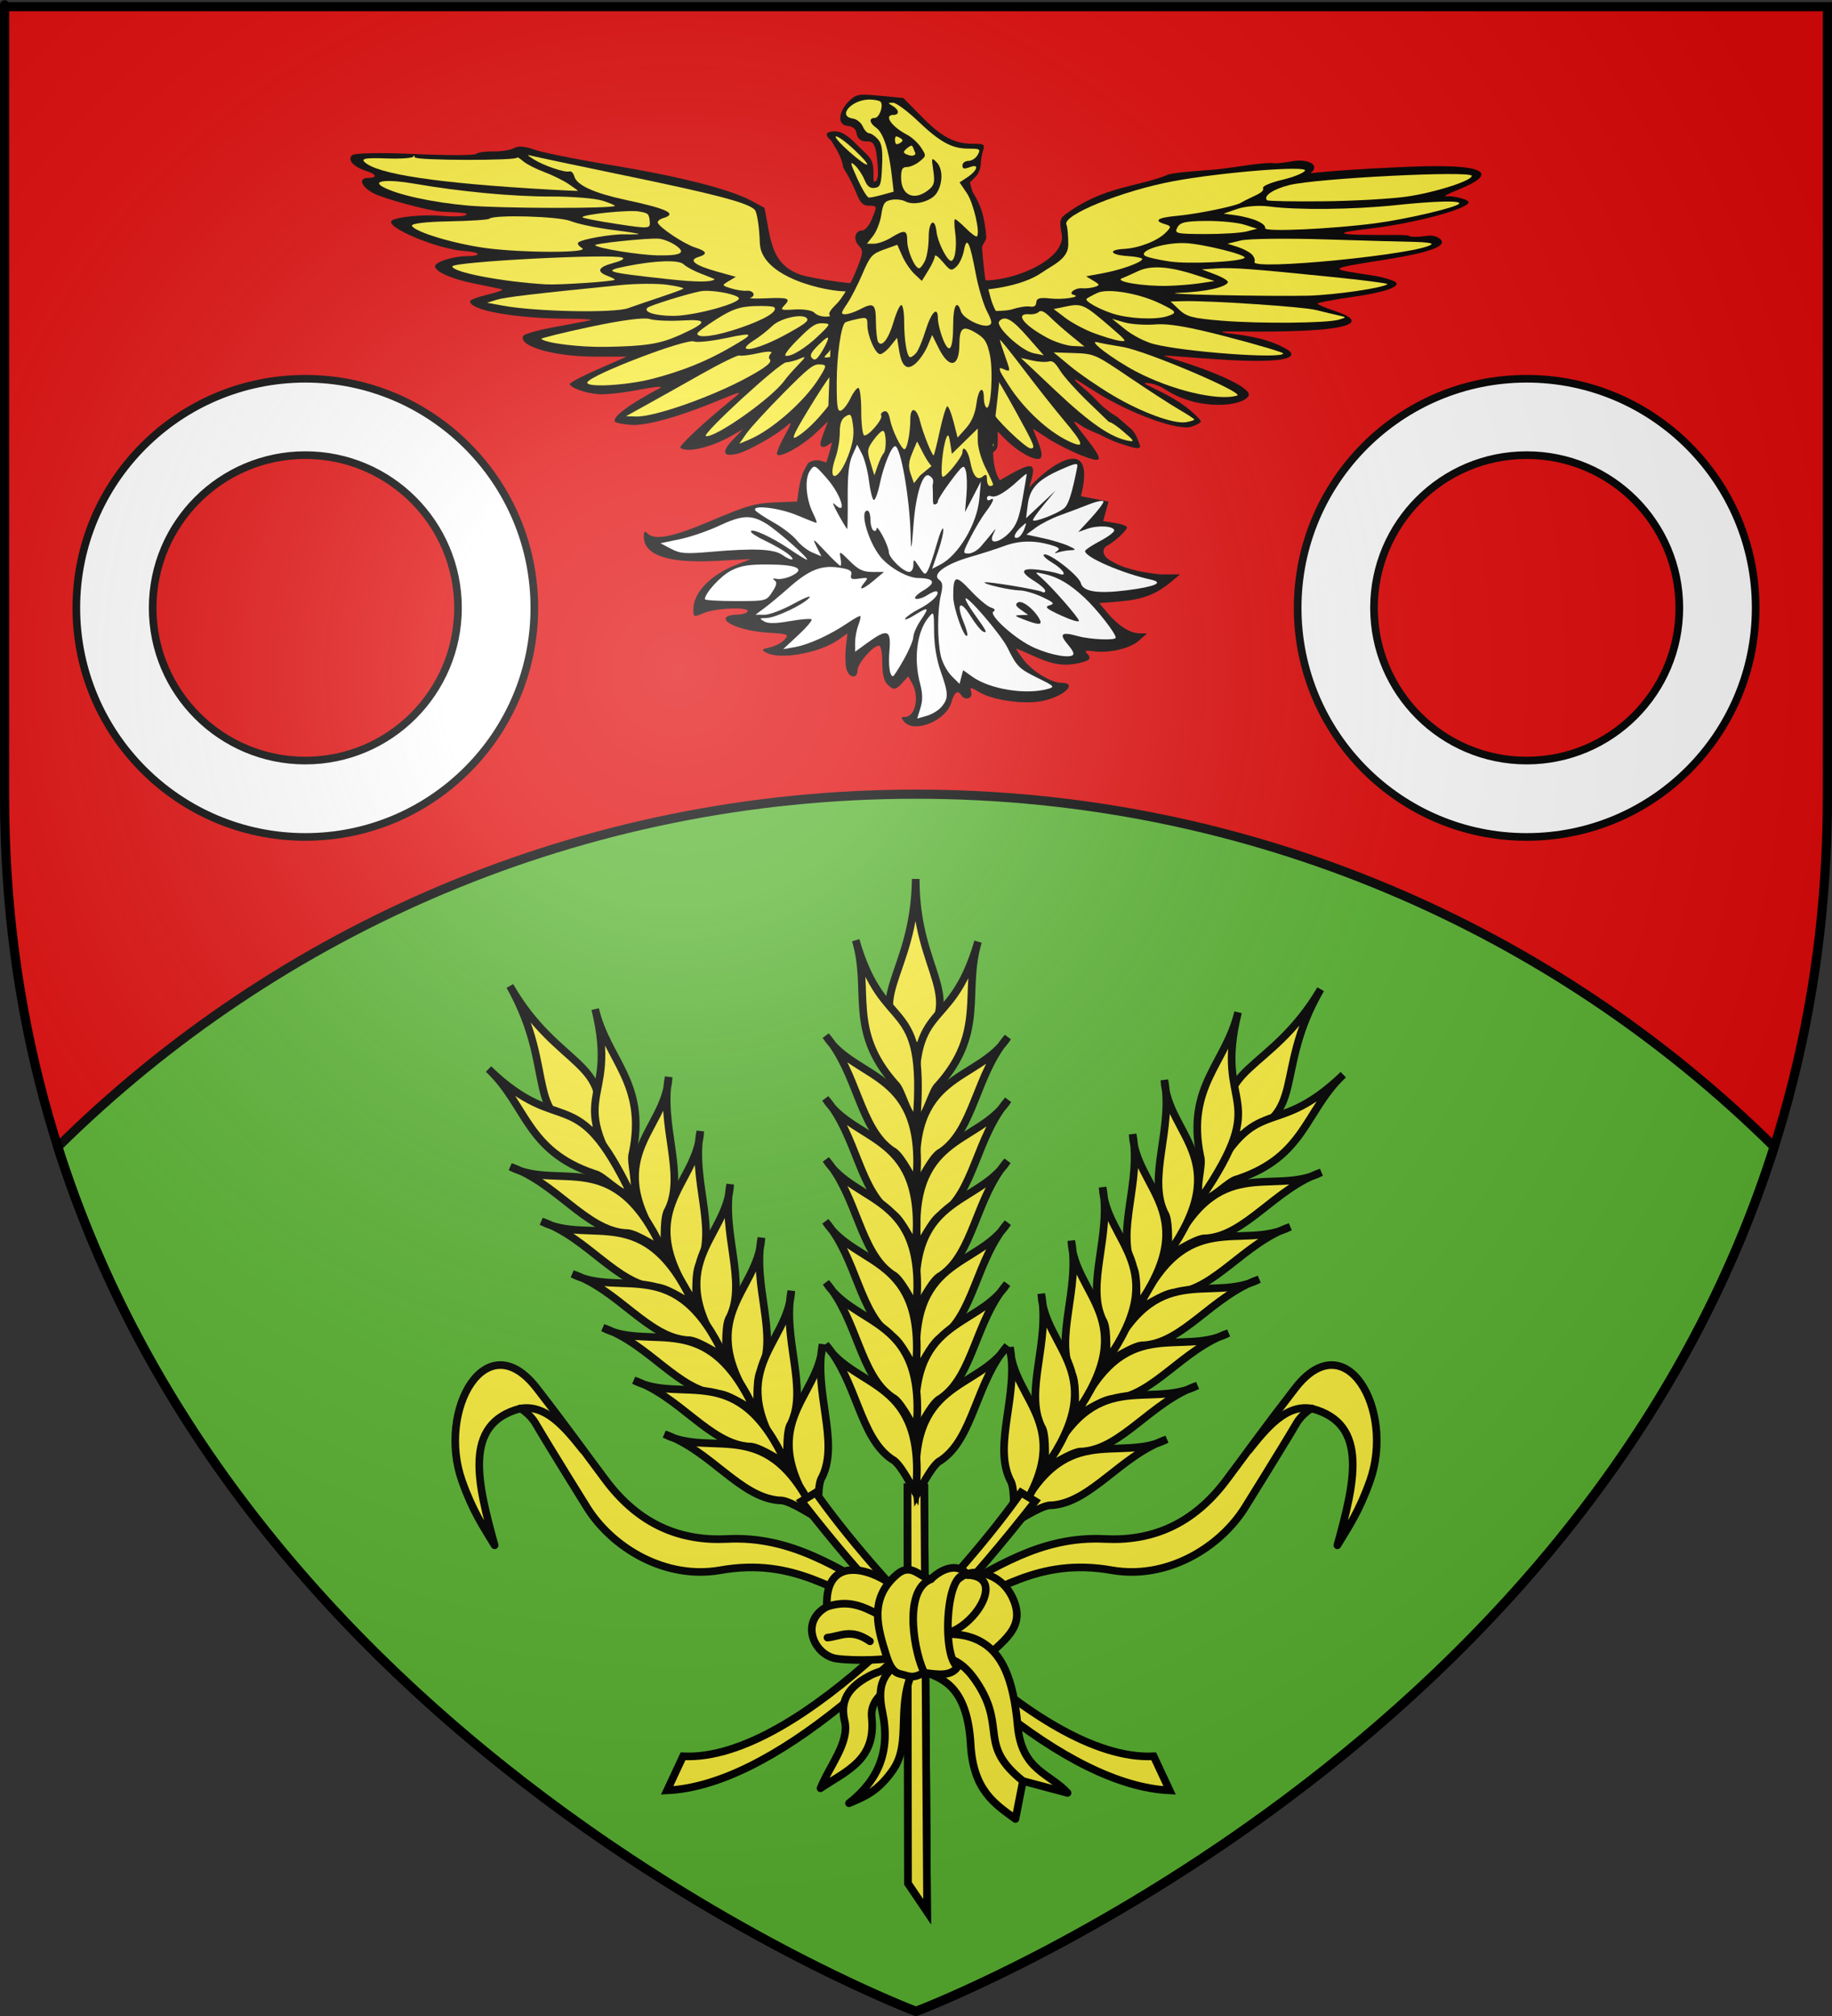 <?xml version="1.0" encoding="UTF-8" standalone="no"?>
<svg
   xmlns:dc="http://purl.org/dc/elements/1.1/"
   xmlns:cc="http://creativecommons.org/ns#"
   xmlns:rdf="http://www.w3.org/1999/02/22-rdf-syntax-ns#"
   xmlns:svg="http://www.w3.org/2000/svg"
   xmlns="http://www.w3.org/2000/svg"
   xmlns:xlink="http://www.w3.org/1999/xlink"
   xmlns:sodipodi="http://sodipodi.sourceforge.net/DTD/sodipodi-0.dtd"
   xmlns:inkscape="http://www.inkscape.org/namespaces/inkscape"
   height="660"
   width="600"
   version="1.0"
   id="svg2"
   sodipodi:version="0.32"
   inkscape:version="0.46"
   sodipodi:docname="Blason_ville_fr_Hennemont_(Meuse).svg"
   sodipodi:docbase="D:\Mes documents\Renaud-Notre Lapin"
   inkscape:export-filename="/Users/olivier/Desktop/Blason Rouge/Blason_Vide_3D.png"
   inkscape:export-xdpi="144"
   inkscape:export-ydpi="144"
   inkscape:output_extension="org.inkscape.output.svg.inkscape">
  <rect width="100%" height="100%" fill="#333333" stroke="none"/>
  <sodipodi:namedview
     inkscape:window-height="975"
     inkscape:window-width="1280"
     inkscape:pageshadow="2"
     inkscape:pageopacity="0.0"
     guidetolerance="10.0"
     gridtolerance="10.0"
     objecttolerance="10.0"
     borderopacity="1.0"
     bordercolor="#666666"
     pagecolor="#ffffff"
     id="base"
     showgrid="false"
     height="660px"
     inkscape:zoom="0.40980035"
     inkscape:cx="300"
     inkscape:cy="329.99986"
     inkscape:window-x="-4"
     inkscape:window-y="-4"
     inkscape:current-layer="layer4"
     inkscape:object-nodes="true" />
  <desc
     id="desc4">Flag of Canton of Valais (Wallis)</desc>
  <defs
     id="defs6">
    <linearGradient
       id="linearGradient2893">
      <stop
         style="stop-color:white;stop-opacity:0.314;"
         offset="0"
         id="stop2895" />
      <stop
         id="stop2897"
         offset="0.19"
         style="stop-color:white;stop-opacity:0.251;" />
      <stop
         style="stop-color:#6b6b6b;stop-opacity:0.125;"
         offset="0.6"
         id="stop2901" />
      <stop
         style="stop-color:black;stop-opacity:0.125;"
         offset="1"
         id="stop2899" />
    </linearGradient>
    <radialGradient
       inkscape:collect="always"
       xlink:href="#linearGradient2893"
       id="radialGradient3163"
       gradientUnits="userSpaceOnUse"
       gradientTransform="matrix(1.353,0,0,1.349,-77.629,-85.747)"
       cx="221.445"
       cy="226.331"
       fx="221.445"
       fy="226.331"
       r="300" />
    <g
       id="f">
      <rect
         id="rect1964"
         style="fill:#28166f"
         y="-30"
         x="-50"
         height="60"
         width="100" />
      <g
         id="g1966"
         style="fill:#ffffff"
         transform="translate(0,-20)">
        <path
           id="path1968"
           d="M -1.212,27.818 C -1.212,22.175 -2.091,20.471 -4.542,13.98 C -5.709,10.888 -5.024,7.103 -2.858,3.601 C -2.082,2.346 -1.114,1.214 0,0 C 1.114,1.214 2.082,2.346 2.858,3.601 C 5.024,7.103 5.709,10.888 4.542,13.98 C 2.091,20.471 1.212,22.175 1.212,27.818 L -1.212,27.818 z" />
        <path
           id="rwi"
           d="M 2.922,27.672 C 2.922,21.721 5.239,17.829 8.501,16.66 C 9.949,16.141 11.808,16.387 13.519,18.107 C 15.638,20.236 16.255,26.1 10.036,27.228 C 10.694,26.272 10.655,24.147 9.322,23.441 C 8.331,22.916 7.209,23.188 6.646,23.564 C 5.822,24.116 4.917,25.67 4.967,27.672 L 2.922,27.672 z" />
        <path
           id="path1971"
           d="M 1.777,30.183 C 1.79,32.191 2.795,33.518 4.516,34.257 C 4.295,34.955 3.257,36.378 1.831,36.281 C 1.55,37.787 1.282,38.632 0,40 C -1.282,38.632 -1.55,37.787 -1.831,36.281 C -3.257,36.378 -4.295,34.955 -4.516,34.257 C -2.795,33.518 -1.79,32.191 -1.777,30.183 L 1.777,30.183 z" />
        <use
           xlink:href="#rwi"
           height="400"
           width="800"
           y="0"
           x="0"
           id="use1973"
           transform="scale(-1,1)" />
        <rect
           id="rect1975"
           y="27.331"
           x="-7.923"
           height="3.218"
           width="15.846" />
      </g>
    </g>
    <g
       id="s">
      <g
         id="c">
        <path
           id="t"
           d="M 0,0 L 0,1 L 0.5,1 L 0,0 z"
           transform="matrix(0.951,0.309,-0.309,0.951,0,-1)" />
        <use
           xlink:href="#t"
           transform="scale(-1,1)"
           id="use2144"
           x="0"
           y="0"
           width="810"
           height="540" />
      </g>
      <g
         id="a">
        <use
           xlink:href="#c"
           transform="matrix(0.309,0.951,-0.951,0.309,0,0)"
           id="use2147"
           x="0"
           y="0"
           width="810"
           height="540" />
        <use
           xlink:href="#c"
           transform="matrix(-0.809,0.588,-0.588,-0.809,0,0)"
           id="use2149"
           x="0"
           y="0"
           width="810"
           height="540" />
      </g>
      <use
         xlink:href="#a"
         transform="scale(-1,1)"
         id="use2151"
         x="0"
         y="0"
         width="810"
         height="540" />
    </g>
    <g
       id="s-5">
      <g
         id="c-1">
        <path
           id="t-7"
           d="M 0,0 L 0,1 L 0.5,1 L 0,0 z"
           transform="matrix(0.951,0.309,-0.309,0.951,0,-1)" />
        <use
           xlink:href="#t-7"
           transform="scale(-1,1)"
           id="use2144-1"
           x="0"
           y="0"
           width="810"
           height="540" />
      </g>
      <g
         id="a-1">
        <use
           xlink:href="#c-1"
           transform="matrix(0.309,0.951,-0.951,0.309,0,0)"
           id="use2147-5"
           x="0"
           y="0"
           width="810"
           height="540" />
        <use
           xlink:href="#c-1"
           transform="matrix(-0.809,0.588,-0.588,-0.809,0,0)"
           id="use2149-2"
           x="0"
           y="0"
           width="810"
           height="540" />
      </g>
      <use
         xlink:href="#a-1"
         transform="scale(-1,1)"
         id="use2151-7"
         x="0"
         y="0"
         width="810"
         height="540" />
    </g>
  </defs>
  <g
     inkscape:groupmode="layer"
     id="layer3"
     inkscape:label="Fond écu"
     style="display:inline">
    <path
       id="path2855"
       style="fill:#e20909;fill-opacity:1;fill-rule:evenodd;stroke:none;stroke-width:1px;stroke-linecap:butt;stroke-linejoin:miter;stroke-opacity:1"
       d="M 300,658.5 C 300,658.5 598.5,546.18 598.5,260.728 C 598.5,-24.723 598.5,2.176 598.5,2.176 L 1.5,2.176 L 1.5,260.728 C 1.5,546.18 300,658.5 300,658.5 z"
       sodipodi:nodetypes="cccccc" />
    <g
       id="g3714"
       transform="translate(212.95,-619.159)" />
    <g
       id="layer9"
       inkscape:label="Fond d'écu"
       transform="translate(212.95,-619.159)">
      <g
         transform="matrix(2,0,0,2,-732.892,-1853.188)"
         inkscape:label="Meubles"
         id="g2807" />
      <g
         transform="matrix(2,0,0,2,1696.976,-413.55)"
         inkscape:label="Meubles"
         id="g4626" />
      <g
         id="g5271"
         inkscape:label="Meubles"
         transform="matrix(2,0,0,2,-732.892,-453.188)" />
      <g
         id="g5273"
         inkscape:label="Reflet final"
         transform="matrix(2,0,0,2,-732.892,-453.188)" />
      <g
         id="g5275"
         inkscape:label="Contour final"
         transform="matrix(2,0,0,2,-732.892,-453.188)" />
    </g>
    <g
       id="layer6"
       inkscape:label="Reflet final"
       transform="translate(212.95,-619.159)" />
    <g
       id="layer5"
       inkscape:label="Contour final"
       transform="translate(212.95,-619.159)" />
    <g
       transform="translate(1095.294,-113.02)"
       inkscape:label="Meubles"
       id="g5533" />
    <path
       transform="matrix(0.5,0,0,0.5,1906.426,301.5)"
       sodipodi:end="6.2831853"
       sodipodi:start="1.357941"
       d="M -95.745,281.381 A 0,4.787 0 1 1 -95.745,276.702 L -95.745,276.702 z"
       sodipodi:ry="4.7872343"
       sodipodi:rx="0"
       sodipodi:cy="276.70212"
       sodipodi:cx="-95.744682"
       id="path13306"
       style="opacity:0.615;fill:#fcef3c;fill-opacity:0.991;fill-rule:evenodd;stroke:#000000;stroke-width:2.5;stroke-linecap:round;stroke-linejoin:round;stroke-miterlimit:4;stroke-dasharray:none;stroke-dashoffset:0;stroke-opacity:1"
       sodipodi:type="arc" />
    <path
       style="opacity:1;fill:#5ab532;fill-opacity:1;stroke:#000000;stroke-width:3;stroke-linecap:round;stroke-linejoin:round;stroke-miterlimit:4;stroke-dasharray:none;stroke-opacity:1"
       d="M 300,260 C 190.478,260 91.196,304.082 18.938,375.469 C 82.749,576.739 300,658.5 300,658.5 C 300,658.5 517.251,576.739 581.062,375.469 C 508.804,304.082 409.522,260 300,260 z"
       id="path4610" />
  </g>
  <g
     inkscape:groupmode="layer"
     id="layer4"
     inkscape:label="Meubles">
    <g
       id="g6306"
       transform="translate(0,-2)">
      <g
         transform="matrix(0.707,0.707,-0.707,0.707,46.964,-82.159)"
         id="g5015">
        <path
           sodipodi:nodetypes="cssssssccscccccccscccssssssccssssssssssssssssssssssssssssssc"
           id="path4857"
           d="M 409.125,-210.281 C 406.836,-210.407 400.934,-205.514 391.375,-195.125 C 367.856,-169.562 369.994,-169.628 369.969,-171.562 C 369.928,-174.602 365.935,-173.531 362.969,-169.25 C 361.406,-166.995 359.62,-164.801 359,-164.406 C 358.38,-164.012 356.317,-161.667 354.406,-159.156 C 352.495,-156.646 349.066,-151.862 346.25,-148.562 C 343.434,-145.263 339.21,-140.493 337.406,-137.656 C 333.196,-127.395 325.209,-120.274 322.781,-104.875 C 322.3,-102.198 322.733,-101.495 326.344,-99.031 C 335.204,-92.984 321.587,-66.506 312.241,-66.506 C 294.913,-65.743 318.813,-35.784 325.094,-30.856 C 329.436,-31.197 331.318,-32.798 340.69,-31.893 C 345.09,-31.468 344.695,-24.822 359.875,-27.781 C 361.621,-34.077 361.601,-34.149 359.469,-36.281 L 357.312,-38.438 L 361.344,-38.438 C 366.707,-38.445 372.646,-40.169 373.312,-41.906 C 373.669,-42.835 372.34,-43.984 369.344,-45.281 L 364.812,-47.25 L 370.656,-48.5 C 373.881,-49.203 379.189,-50.97 382.438,-52.406 C 389.386,-55.479 388.757,-56.274 378.406,-57.531 C 371.467,-58.374 371.479,-58.383 375.531,-59.219 C 377.763,-59.679 380.355,-60.885 381.594,-61.344 C 382.797,-61.789 385.507,-62.588 387.812,-63.719 C 392.187,-65.864 395.444,-67.506 393.125,-68.344 C 392.365,-68.618 389.477,-70.403 386.688,-69.875 L 381.688,-69.531 C 381.688,-69.531 377.71,-68.387 372.969,-68.562 C 368.227,-68.738 364.149,-67.947 363.312,-68.281 C 362.476,-68.616 365.79,-69.13 371.25,-70.406 C 384.167,-73.426 398.957,-80.365 401.031,-84.375 C 401.865,-85.987 402.301,-87.574 402,-87.875 C 401.699,-88.176 396.755,-88.373 391.031,-86.938 C 385.308,-85.502 380.452,-83.392 380.219,-83.625 C 379.986,-83.858 382.494,-86.192 386.375,-87 C 399.353,-89.701 408.483,-101.286 407.094,-104.906 C 406.683,-105.977 403.521,-106.24 392.875,-101.625 C 385.222,-98.308 378.57,-94.398 378.375,-94.594 C 378.18,-94.789 385.089,-100.367 393.188,-107.562 C 406.362,-119.268 409.947,-124.656 406.344,-124.656 C 405.724,-124.656 401.507,-123.658 396.688,-120.781 C 391.868,-117.904 387.318,-113.977 386.844,-113.719 C 384.416,-112.394 390.054,-117.17 400.438,-127.969 C 416.175,-144.336 417.524,-149.533 407.469,-144.438 C 404.569,-142.968 402.003,-141.934 401.781,-142.156 C 401.559,-142.378 404.597,-146.819 408.5,-152.031 C 414.686,-160.29 417.075,-165.219 414.938,-165.219 C 414.587,-165.219 411.757,-164.14 408.062,-161.438 C 396.008,-152.619 395.534,-151.816 407.469,-168.281 C 415.965,-180.002 418.517,-185.56 415.344,-185.5 C 414.646,-185.487 412.954,-185.249 411.312,-183.031 C 409.671,-180.813 407.862,-179 407.281,-179 C 406.701,-179 403.405,-175.529 399.562,-171.719 C 390.588,-162.819 388.496,-161.489 396.656,-171.812 C 406.199,-183.885 415.698,-200.719 412.969,-200.719 C 411.761,-200.719 407.919,-198.289 406.688,-196.75 C 405.979,-195.865 406.563,-197.817 407.969,-201.094 C 410.515,-207.029 410.905,-210.184 409.125,-210.281 z"
           style="fill:#010000;stroke:none;stroke-opacity:1" />
        <path
           id="path4756"
           d="M 356.123,-30.328 C 357.685,-31.136 359.23,-32.492 359.556,-33.341 C 360.04,-34.602 359.235,-34.884 355.159,-34.884 C 350.284,-34.884 350.169,-34.815 350.169,-31.872 C 350.169,-28.429 351.689,-28.036 356.123,-30.328 z"
           style="fill:#fcef3c;fill-opacity:1;stroke:none;stroke-opacity:1" />
        <path
           id="path4758"
           d="M 354.186,-37.897 C 352.239,-39.155 351.173,-39.155 351.173,-37.897 C 351.173,-37.345 352.19,-36.9 353.433,-36.908 C 355.26,-36.921 355.404,-37.11 354.186,-37.897 z"
           style="fill:#fcef3c;fill-opacity:1;stroke:none;stroke-opacity:1" />
        <path
           id="path4760"
           d="M 332.336,-70.058 C 333.299,-71.976 334.834,-74.097 335.749,-74.77 C 336.992,-75.685 337.134,-76.33 336.311,-77.322 C 335.464,-78.341 336.007,-79.287 338.65,-81.396 C 341.934,-84.016 345.735,-89.209 343.24,-87.667 C 341.532,-86.612 341.936,-89.704 343.697,-91.166 C 344.555,-91.878 345.709,-93.304 346.26,-94.334 C 347.153,-96.003 346.967,-96.132 344.55,-95.525 L 341.838,-94.845 L 345.055,-99.521 C 348.493,-104.518 351.585,-111.127 350.836,-111.877 C 350.585,-112.128 348.736,-110.889 346.726,-109.124 C 342.441,-105.362 340.659,-105.966 344.261,-109.96 C 347.521,-113.574 350.169,-119.564 350.169,-123.324 C 350.169,-126.068 349.982,-126.238 348.075,-125.217 C 344.471,-123.288 344.779,-124.965 348.95,-129.975 C 353.155,-135.026 360.248,-145.77 360.668,-147.725 C 360.802,-148.35 361.25,-149.766 361.662,-150.871 C 363.17,-154.907 363.273,-155.743 362.338,-156.321 C 361.813,-156.645 362.969,-159.463 364.906,-162.584 C 366.843,-165.704 368.274,-169.041 368.085,-169.998 C 367.67,-172.107 349.117,-150.342 340.033,-137.09 C 330.359,-122.977 322.072,-103.338 325.337,-102.263 C 326.015,-102.039 328.265,-100.172 330.336,-98.113 C 333.695,-94.773 331.533,-89.914 330.744,-85.503 C 329.299,-77.419 321.567,-67.776 316.975,-63.339 L 316.989,-58.193 L 320.252,-58.845 C 322.652,-59.325 331.05,-67.492 332.336,-70.058 z"
           style="fill:#fcef3c;fill-opacity:1;stroke:none;stroke-opacity:1"
           sodipodi:nodetypes="csssssscccssssssssssssssscccc" />
        <path
           id="path4762"
           d="M 386.257,-67.53 C 381.423,-67.138 380.798,-66.424 380.798,-66.424 L 371.258,-66.243 C 366.011,-66.144 359.915,-66.481 357.712,-66.992 C 354.492,-67.738 353.539,-67.621 352.854,-66.397 C 352.385,-65.559 350.572,-63.969 348.826,-62.863 L 345.65,-60.853 L 361.215,-61.305 C 376.749,-61.756 385.036,-63.294 389.759,-66.601 C 391.493,-67.816 391.092,-67.922 386.257,-67.53 z"
           style="fill:#fcef3c;fill-opacity:1;stroke:none;stroke-opacity:1" />
        <path
           id="path4764"
           d="M 330.118,-36.072 L 333.082,-38.264 L 327.908,-41.093 C 325.063,-42.649 322.581,-43.922 322.393,-43.922 C 321.476,-43.922 322.225,-39.47 323.583,-36.843 C 325.415,-33.301 326.238,-33.203 330.118,-36.072 z"
           style="fill:#fcef3c;fill-opacity:1;stroke:none;stroke-opacity:1" />
        <path
           id="path4766"
           d="M 337.492,-37.094 C 336.498,-38.702 334.102,-37.844 334.102,-35.88 C 334.102,-34.137 334.366,-34.028 336.045,-35.077 C 337.114,-35.744 337.765,-36.652 337.492,-37.094 z"
           style="fill:#fcef3c;fill-opacity:1;stroke:none;stroke-opacity:1" />
        <path
           id="path4768"
           d="M 344.477,-40.16 C 346.002,-41.275 345.31,-42.014 338.392,-46.657 C 333.445,-49.977 329.024,-52.138 326.319,-52.556 C 322.112,-53.207 322.051,-53.174 322.051,-50.252 C 322.051,-47.514 322.724,-46.964 330.817,-43.094 C 340.278,-38.569 341.841,-38.233 344.477,-40.16 z"
           style="fill:#fcef3c;fill-opacity:1;stroke:none;stroke-opacity:1" />
        <path
           id="path4770"
           d="M 368.831,-42.165 C 370.027,-43.362 369.312,-43.666 356.59,-47.363 C 343.071,-51.291 336.106,-52.642 336.119,-51.331 C 336.131,-50.088 347.481,-42.918 349.437,-42.918 C 350.327,-42.918 351.333,-42.469 351.672,-41.919 C 352.374,-40.783 367.669,-41.002 368.831,-42.165 z"
           style="fill:#fcef3c;fill-opacity:1;stroke:none;stroke-opacity:1" />
        <path
           id="path4772"
           d="M 375.655,-52.534 C 381.759,-54.661 380.495,-55.491 369.751,-56.41 C 365.333,-56.788 355.964,-57.89 348.933,-58.859 C 341.902,-59.828 336.346,-60.423 336.588,-60.181 C 336.83,-59.94 339.194,-58.72 341.841,-57.471 C 346.489,-55.279 346.57,-55.168 344.205,-54.239 C 342.058,-53.396 342.677,-53.078 349.226,-51.661 C 358.071,-49.747 368.661,-50.097 375.655,-52.534 z"
           style="fill:#fcef3c;fill-opacity:1;stroke:none;stroke-opacity:1" />
        <path
           id="path4774"
           d="M 339.625,-54.897 C 341.409,-55.6 341.294,-55.764 338.589,-56.365 C 336.914,-56.736 333.525,-58.38 331.057,-60.017 C 328.589,-61.654 326.231,-62.996 325.817,-62.998 C 323.989,-63.008 325.176,-57.012 327.296,-55.528 C 329.638,-53.887 336.209,-53.551 339.625,-54.897 z"
           style="fill:#fcef3c;fill-opacity:1;stroke:none;stroke-opacity:1" />
        <path
           id="path4776"
           d="M 347.475,-64.881 L 350.304,-66.746 L 342.454,-67.269 C 334.584,-67.792 332.093,-67.099 332.093,-64.386 C 332.093,-62.159 343.924,-62.54 347.475,-64.881 z"
           style="fill:#fcef3c;fill-opacity:1;stroke:none;stroke-opacity:1" />
        <path
           id="path4778"
           d="M 346.958,-71.572 C 349.811,-72.419 353.395,-74.261 354.923,-75.664 L 357.701,-78.216 L 352.178,-77.647 C 349.14,-77.335 344.96,-77.075 342.889,-77.07 C 340.364,-77.064 339.123,-76.605 339.123,-75.678 C 339.123,-74.917 338.445,-73.732 337.616,-73.044 C 333.678,-69.776 338.402,-69.031 346.958,-71.572 z"
           style="fill:#fcef3c;fill-opacity:1;stroke:none;stroke-opacity:1" />
        <path
           id="path4780"
           d="M 375.444,-73.437 C 386.152,-76.153 396.444,-80.926 398.778,-84.259 C 399.633,-85.481 400.21,-86.604 400.059,-86.755 C 399.908,-86.906 397.32,-86.369 394.308,-85.563 C 391.296,-84.756 382.732,-82.923 375.277,-81.488 C 361.923,-78.918 361.65,-78.812 356.827,-74.3 L 351.931,-69.72 L 358.924,-70.37 C 362.77,-70.728 370.204,-72.108 375.444,-73.437 z"
           style="fill:#fcef3c;fill-opacity:1;stroke:none;stroke-opacity:1" />
        <path
           id="path4782"
           d="M 356.872,-83.54 C 359.819,-84.889 363.245,-86.744 364.485,-87.661 C 366.632,-89.249 366.359,-89.3 358.705,-88.73 C 347.97,-87.931 347.039,-87.586 344.286,-83.385 L 341.919,-79.771 L 346.716,-80.429 C 349.354,-80.79 353.924,-82.19 356.872,-83.54 z"
           style="fill:#fcef3c;fill-opacity:1;stroke:none;stroke-opacity:1" />
        <path
           id="path4784"
           d="M 375.274,-84.327 C 387.844,-88.187 401.351,-96.476 404.422,-102.213 C 405.776,-104.744 372.834,-91.431 366.635,-86.943 C 363.93,-84.985 360.814,-82.846 359.709,-82.189 C 356.682,-80.389 367.124,-81.823 375.274,-84.327 z"
           style="fill:#fcef3c;fill-opacity:1;stroke:none;stroke-opacity:1" />
        <path
           id="path4786"
           d="M 356.491,-92.31 C 361.358,-94.749 367.952,-100.695 369.842,-104.351 C 371.534,-107.622 371.084,-107.746 365.135,-105.647 C 357.896,-103.093 349.569,-97.146 348.294,-93.621 C 347.668,-91.891 347.156,-90.16 347.156,-89.775 C 347.156,-88.76 352.069,-90.095 356.491,-92.31 z"
           style="fill:#fcef3c;fill-opacity:1;stroke:none;stroke-opacity:1" />
        <path
           id="path4788"
           d="M 373.085,-94.779 C 382.019,-99.996 406.678,-121.308 405.335,-122.651 C 405.092,-122.894 397.729,-118.904 388.974,-113.783 C 377.425,-107.028 371.954,-103.183 369.041,-99.776 C 366.833,-97.193 363.379,-94.168 361.364,-93.055 L 357.701,-91.03 L 363.224,-91.638 C 366.353,-91.983 370.628,-93.344 373.085,-94.779 z"
           style="fill:#fcef3c;fill-opacity:1;stroke:none;stroke-opacity:1" />
        <path
           id="path4790"
           d="M 362.931,-111.524 C 365.135,-113.833 368.232,-117.473 369.812,-119.611 L 372.685,-123.498 L 366.699,-120.442 C 358.764,-116.391 354.269,-112.448 352.717,-108.179 C 352.017,-106.253 351.076,-103.8 350.625,-102.727 C 349.52,-100.096 357.4,-105.729 362.931,-111.524 z"
           style="fill:#fcef3c;fill-opacity:1;stroke:none;stroke-opacity:1" />
        <path
           id="path4792"
           d="M 397.667,-141.708 C 403.71,-148.041 413.434,-161.073 413.434,-162.839 C 413.434,-163.197 406.769,-158.048 398.622,-151.396 C 377.965,-134.529 373.688,-130.835 370.14,-126.794 L 367.04,-123.263 L 371.408,-125.224 C 373.811,-126.303 375.917,-126.783 376.089,-126.292 C 376.69,-124.572 372.935,-118.741 367.363,-112.74 C 364.271,-109.41 368.288,-112.956 376.29,-120.619 C 384.292,-128.283 393.912,-137.773 397.667,-141.708 z"
           style="fill:#fcef3c;fill-opacity:1;stroke:none;stroke-opacity:1" />
        <path
           id="path4794"
           d="M 383.482,-115.947 C 393.086,-124.101 408.546,-139.834 410.45,-143.392 C 411.703,-145.733 411.683,-145.748 409.316,-144.245 C 407.991,-143.403 405.099,-141.629 402.89,-140.302 C 399.038,-137.988 375.739,-117.591 370.003,-111.511 L 367.241,-108.585 L 371.141,-108.683 C 374.453,-108.766 376.312,-109.86 383.482,-115.947 z"
           style="fill:#fcef3c;fill-opacity:1;stroke:none;stroke-opacity:1" />
        <path
           id="path4796"
           d="M 357.764,-117.645 C 362.861,-121.432 374.27,-134.002 374.27,-135.83 C 374.27,-137.153 361.682,-129.605 357.262,-125.632 C 352.472,-121.326 348.097,-113.213 350.563,-113.213 C 351.244,-113.213 354.484,-115.207 357.764,-117.645 z"
           style="fill:#fcef3c;fill-opacity:1;stroke:none;stroke-opacity:1" />
        <path
           id="path4798"
           d="M 368.645,-142.432 L 370.45,-145.489 L 366.586,-143.488 C 364.461,-142.388 360.076,-138.793 356.843,-135.5 C 352.024,-130.592 351.093,-129.108 351.677,-127.267 C 352.339,-125.18 352.898,-125.528 359.614,-132.198 C 363.588,-136.145 367.651,-140.751 368.645,-142.432 z"
           style="fill:#fcef3c;fill-opacity:1;stroke:none;stroke-opacity:1" />
        <path
           id="path4800"
           d="M 375.141,-138.318 C 376.227,-138.318 377.281,-137.82 377.484,-137.212 C 378.549,-134.019 414.439,-177.804 414.439,-182.296 C 414.439,-182.817 412.518,-181.381 410.171,-179.106 C 407.823,-176.83 398.221,-167.752 388.831,-158.931 C 379.442,-150.11 370.696,-141.15 369.396,-139.02 L 367.032,-135.146 L 370.099,-136.732 C 371.786,-137.604 374.055,-138.318 375.141,-138.318 z"
           style="fill:#fcef3c;fill-opacity:1;stroke:none;stroke-opacity:1" />
        <path
           id="path4802"
           d="M 368.668,-147.326 C 370.518,-148.029 371.813,-148.082 372.192,-147.468 C 372.873,-146.367 387.717,-162.618 396.656,-174.251 C 402.606,-181.994 411.426,-196.167 411.426,-197.984 C 411.426,-199.63 405.517,-193.476 397.043,-183.005 C 388.24,-172.128 375.36,-158.985 368.012,-153.381 C 365.455,-151.432 362.461,-147.937 361.286,-145.533 L 359.17,-141.2 L 362.456,-143.707 C 364.264,-145.086 367.059,-146.714 368.668,-147.326 z"
           style="fill:#fcef3c;fill-opacity:1;stroke:none;stroke-opacity:1" />
        <path
           id="path4804"
           d="M 379.436,-167.189 C 386.332,-174.231 394.526,-183.399 397.644,-187.562 C 403.226,-195.013 409.056,-206.296 407.915,-207.438 C 406.649,-208.704 372.548,-170.978 367.773,-163.03 C 364.966,-158.357 364.215,-154.385 366.139,-154.385 C 366.557,-154.385 372.541,-160.147 379.436,-167.189 z"
           style="fill:#fcef3c;fill-opacity:1;stroke:none;stroke-opacity:1" />
      </g>
      <g
         transform="matrix(0.707,-0.707,0.707,0.707,132.797,339.24)"
         id="g5043">
        <path
           style="fill:#010000;stroke:none;stroke-opacity:1"
           d="M 190.188,-214.938 C 187.923,-214.938 187.824,-211.868 189.938,-207.781 C 191.511,-204.738 190.801,-203.793 188.594,-206 C 186.273,-208.321 184.984,-205.441 186.375,-201.062 C 187.543,-197.383 195.249,-184.008 197.844,-181.156 C 203.349,-175.107 203.937,-174.287 202.406,-174.875 C 201.499,-175.223 199.022,-177.619 196.875,-180.188 C 193.079,-184.73 185.927,-190.594 184.188,-190.594 C 181.159,-190.594 188.215,-173.402 193.938,-166.844 C 197.574,-162.676 197.131,-161.329 193.344,-165.031 C 190.073,-168.229 184.686,-170.999 183.688,-170 C 182.449,-168.762 184.654,-163.098 188.75,-156.969 C 191.117,-153.426 193.392,-149.943 193.812,-149.25 C 194.233,-148.557 192.263,-149.431 189.438,-151.188 C 186.612,-152.944 184.027,-154.121 183.688,-153.781 C 181.556,-151.649 190.339,-139.145 202.688,-126.719 C 206.268,-123.116 208.192,-120.842 206.969,-121.656 C 205.745,-122.47 201.234,-125.552 196.938,-128.5 C 192.641,-131.448 188.616,-133.68 188,-133.469 C 184.399,-132.237 190.325,-121.528 199.969,-111.875 L 207.156,-104.688 L 197.531,-108.469 C 192.232,-110.546 187.752,-111.909 187.594,-111.5 C 187.073,-110.15 189.163,-105.823 191.906,-102.562 C 193.391,-100.797 198.119,-97.004 202.406,-94.125 C 206.694,-91.246 209.051,-89.251 207.656,-89.688 C 196.75,-93.104 189.406,-94.143 189.406,-92.25 C 189.406,-91.712 190.769,-89.712 192.438,-87.812 C 195.727,-84.066 205.343,-78.652 218.25,-73.281 C 226.04,-70.04 226.225,-69.888 221.875,-70.344 C 210.002,-71.588 198.531,-71.99 198.531,-71.156 C 198.531,-68.617 205.556,-64.166 212.719,-62.188 L 217.281,-60.938 L 212.469,-60.844 C 206.907,-60.739 206.117,-59.051 210.438,-56.5 C 213.682,-54.584 224.392,-51.68 228.594,-51.562 C 230.662,-51.505 229.769,-50.991 225.438,-49.781 C 222.102,-48.85 219.355,-47.658 219.344,-47.156 C 219.31,-45.617 227.138,-43.391 233.125,-43.219 L 238.781,-43.062 L 234.719,-41.219 C 231.552,-39.801 230.898,-39.134 231.844,-38.188 C 233.724,-36.308 251.818,-36.683 257.125,-38.719 L 261.438,-40.406 C 265.765,-12.504 304.779,-65.639 281.994,-64.678 C 278.817,-64.678 267.849,-80.45 266.446,-83.304 C 261.688,-92.986 268.331,-99.128 273.531,-107.25 L 272.125,-111.938 C 269.826,-119.576 261.122,-134.208 247.906,-152.656 C 241.074,-162.193 234.644,-171.889 233.594,-174.219 C 232.417,-176.829 230.824,-178.683 229.438,-179.031 C 228.2,-179.342 225.663,-181.154 223.812,-183.062 C 221.962,-184.971 219.875,-186.531 219.188,-186.531 C 218.5,-186.531 212.1,-192.909 204.969,-200.719 C 197.553,-208.84 191.224,-214.938 190.188,-214.938 z"
           id="path4859"
           sodipodi:nodetypes="csssssssssssssssssscccssssssssscccsssscccscccsccssssssc" />
        <path
           id="path4806"
           d="M 267.824,-59.99 C 267.824,-64.806 266.517,-65.104 261.201,-61.496 C 259.166,-60.115 256.322,-58.971 254.88,-58.954 C 252.358,-58.923 252.333,-58.866 254.208,-57.447 C 255.402,-56.544 258.416,-55.973 261.991,-55.973 L 267.824,-55.973 L 267.824,-59.99 z"
           style="fill:#fcef3c;fill-opacity:1;stroke:none;stroke-opacity:1" />
        <path
           id="path4808"
           d="M 253.355,-40.94 C 262.116,-42.631 269.243,-46.682 269.648,-50.199 C 270.053,-53.717 269.047,-53.668 262.261,-49.838 C 259.218,-48.121 252.334,-45.224 246.962,-43.401 C 238.818,-40.638 237.696,-40.018 240.208,-39.671 C 243.663,-39.193 244.951,-39.317 253.355,-40.94 z"
           style="fill:#fcef3c;fill-opacity:1;stroke:none;stroke-opacity:1" />
        <path
           id="path4810"
           d="M 267.824,-42.511 C 267.824,-43.713 267.419,-43.776 265.68,-42.846 C 264.022,-41.958 263.84,-41.51 264.879,-40.868 C 266.544,-39.839 267.824,-40.553 267.824,-42.511 z"
           style="fill:#fcef3c;fill-opacity:1;stroke:none;stroke-opacity:1" />
        <path
           id="path4812"
           d="M 249.831,-47.96 C 254.203,-49.077 258.937,-50.517 260.351,-51.161 C 262.871,-52.309 262.826,-52.358 258.093,-53.574 C 255.136,-54.333 252.893,-54.455 252.309,-53.887 C 251.784,-53.377 250.514,-52.96 249.485,-52.96 C 248.457,-52.96 242.607,-51.727 236.484,-50.219 C 228.059,-48.145 225.938,-47.315 227.759,-46.805 C 232.523,-45.471 242.031,-45.969 249.831,-47.96 z"
           style="fill:#fcef3c;fill-opacity:1;stroke:none;stroke-opacity:1" />
        <path
           id="path4814"
           d="M 246.658,-55.141 C 251.51,-56.261 251.676,-56.406 250.094,-58.154 C 248.634,-59.767 246.775,-59.983 234.78,-59.932 C 227.272,-59.9 219.32,-59.552 217.111,-59.158 L 213.094,-58.442 L 216.107,-57.194 C 223.615,-54.084 237.917,-53.123 246.658,-55.141 z"
           style="fill:#fcef3c;fill-opacity:1;stroke:none;stroke-opacity:1" />
        <path
           id="path4816"
           d="M 257.782,-62.083 C 258.779,-62.651 257.675,-62.952 254.518,-62.972 C 250.828,-62.995 249.748,-62.643 249.748,-61.416 C 249.748,-60.153 250.413,-59.972 253.012,-60.527 C 254.807,-60.911 256.953,-61.611 257.782,-62.083 z"
           style="fill:#fcef3c;fill-opacity:1;stroke:none;stroke-opacity:1" />
        <path
           id="path4818"
           d="M 244.727,-63.052 C 248.749,-63.121 248.972,-63.239 246.756,-64.123 C 245.387,-64.669 243.579,-65.717 242.739,-66.45 C 241.059,-67.918 206.227,-69.386 207.114,-67.951 C 208.739,-65.321 231.47,-61.422 238.2,-62.618 C 239.304,-62.814 242.242,-63.01 244.727,-63.052 z"
           style="fill:#fcef3c;fill-opacity:1;stroke:none;stroke-opacity:1" />
        <path
           id="path4820"
           d="M 260.292,-67.019 C 258.786,-68.683 257.199,-69.028 251.039,-69.028 C 246.418,-69.028 243.835,-68.654 244.215,-68.039 C 245.162,-66.507 250.704,-65.201 256.682,-65.101 C 262.048,-65.012 262.089,-65.034 260.292,-67.019 z"
           style="fill:#fcef3c;fill-opacity:1;stroke:none;stroke-opacity:1" />
        <path
           id="path4822"
           d="M 281.556,-57.379 C 281.556,-63.833 281.395,-64.34 279.163,-64.901 C 277.846,-65.231 275.361,-66.817 273.64,-68.425 C 268.578,-73.153 256.511,-91.856 264.309,-100.158 C 267.899,-103.981 270.836,-107.984 270.836,-109.054 C 270.836,-112.292 265.433,-121.565 248.816,-146.847 C 240.101,-160.106 232.446,-171.859 231.805,-172.963 C 230.791,-174.713 230.725,-174.583 231.299,-171.959 C 232.097,-168.306 235.275,-161.79 236.682,-160.92 C 237.362,-160.5 237.371,-159.669 236.709,-158.431 C 235.335,-155.863 237.537,-150.01 243.133,-141.359 C 250.886,-129.374 252.075,-125.956 247.669,-128.314 C 246.67,-128.848 245.647,-128.946 245.394,-128.53 C 244.595,-127.214 246.516,-117.553 248.24,-114.22 C 250.168,-110.492 249.75,-109.591 246.821,-111.158 C 243.709,-112.824 244.069,-110.023 247.821,-103.374 L 250.915,-97.891 L 248.282,-98.552 C 245.673,-99.207 245.662,-99.187 247.13,-96.349 C 247.945,-94.773 249.314,-92.901 250.173,-92.189 C 251.9,-90.755 251.305,-88.738 249.428,-89.663 C 248.775,-89.985 250.388,-88.273 253.012,-85.86 C 258.388,-80.914 258.742,-80.092 255.522,-80.032 C 253.47,-79.994 253.609,-79.684 257.029,-76.662 C 259.1,-74.831 260.794,-72.513 260.794,-71.511 C 260.794,-68.87 263.745,-66.015 266.473,-66.015 C 268.716,-66.015 281.556,-50.789 281.556,-57.379 z"
           style="fill:#fcef3c;fill-opacity:1;stroke:none;stroke-opacity:1"
           sodipodi:nodetypes="csssssssssssssscccssssssssc" />
        <path
           id="path4824"
           d="M 239.706,-71.036 C 239.706,-71.588 240.472,-72.04 241.409,-72.04 C 242.345,-72.04 241.042,-73.353 238.512,-74.958 C 235.982,-76.562 233.747,-78.311 233.545,-78.843 C 233.344,-79.376 227.304,-81.445 220.124,-83.441 C 212.944,-85.437 203.952,-87.969 200.142,-89.067 L 193.216,-91.063 L 195.509,-88.622 C 199.529,-84.343 217.42,-75.743 230.166,-71.962 C 237.176,-69.883 239.706,-69.637 239.706,-71.036 z"
           style="fill:#fcef3c;fill-opacity:1;stroke:none;stroke-opacity:1" />
        <path
           id="path4826"
           d="M 257.782,-71.951 C 257.782,-74.153 251.491,-78.066 247.914,-78.089 C 245.885,-78.103 242.53,-78.507 240.459,-78.988 C 238.328,-79.483 236.693,-79.484 236.693,-78.99 C 236.693,-77.685 242.45,-74.906 249.246,-72.931 C 256.303,-70.879 257.782,-70.709 257.782,-71.951 z"
           style="fill:#fcef3c;fill-opacity:1;stroke:none;stroke-opacity:1" />
        <path
           id="path4828"
           d="M 234.465,-85.979 C 230.337,-88.674 226.667,-91.639 226.311,-92.567 C 225.336,-95.108 194.707,-108.809 192.128,-107.858 C 190.262,-107.169 200.559,-97.93 208.073,-93.552 C 216.741,-88.501 224.158,-85.316 232.676,-82.985 C 242.457,-80.309 242.652,-80.634 234.465,-85.979 z"
           style="fill:#fcef3c;fill-opacity:1;stroke:none;stroke-opacity:1" />
        <path
           id="path4830"
           d="M 252.761,-81.954 C 252.761,-82.436 250.793,-84.645 248.387,-86.862 C 244.85,-90.123 242.619,-91.21 236.712,-92.554 C 232.697,-93.467 229.169,-93.973 228.874,-93.678 C 227.68,-92.483 232.561,-88.75 240.177,-85.033 C 247.892,-81.268 252.761,-80.077 252.761,-81.954 z"
           style="fill:#fcef3c;fill-opacity:1;stroke:none;stroke-opacity:1" />
        <path
           id="path4832"
           d="M 246.735,-92.414 C 246.735,-94.338 242.027,-100.945 239.368,-102.752 C 235.742,-105.216 224.332,-111.204 223.263,-111.204 C 221.294,-111.204 223.252,-107.478 227.404,-103.327 C 232.415,-98.316 246.735,-90.232 246.735,-92.414 z"
           style="fill:#fcef3c;fill-opacity:1;stroke:none;stroke-opacity:1" />
        <path
           id="path4834"
           d="M 228.329,-100.264 C 225.165,-103.085 221.94,-106.622 221.162,-108.126 C 220.289,-109.815 214.346,-114.367 205.626,-120.025 C 197.859,-125.066 191.504,-128.911 191.504,-128.57 C 191.504,-126.585 198.516,-117.624 204.798,-111.581 C 214.247,-102.493 217.911,-99.86 224.643,-97.323 C 233.913,-93.829 234.776,-94.518 228.329,-100.264 z"
           style="fill:#fcef3c;fill-opacity:1;stroke:none;stroke-opacity:1" />
        <path
           id="path4836"
           d="M 243.696,-106.434 C 242.63,-108.782 241.749,-111.677 241.736,-112.868 C 241.714,-115.052 236.207,-120.227 228.215,-125.574 C 221.144,-130.304 221.723,-129.19 234.744,-112.992 C 240.536,-105.789 243.855,-102.435 245.431,-102.197 C 245.542,-102.18 244.761,-104.087 243.696,-106.434 z"
           style="fill:#fcef3c;fill-opacity:1;stroke:none;stroke-opacity:1" />
        <path
           id="path4838"
           d="M 233.184,-111.958 C 231.203,-114.581 226.268,-119.439 222.218,-122.753 C 199.847,-141.056 192.729,-146.662 190.146,-148.018 L 187.282,-149.522 L 190.288,-145.175 C 196.579,-136.078 214.241,-117.695 218.73,-115.572 C 221.154,-114.426 225.848,-112.128 229.162,-110.465 C 232.476,-108.802 235.547,-107.384 235.986,-107.314 C 236.426,-107.245 235.165,-109.334 233.184,-111.958 z"
           style="fill:#fcef3c;fill-opacity:1;stroke:none;stroke-opacity:1" />
        <path
           id="path4840"
           d="M 244.193,-119.489 C 243.811,-121.284 242.759,-123.6 241.854,-124.636 C 239.512,-127.316 225.647,-138.577 225.647,-137.8 C 225.647,-136.324 233.505,-125.425 237.764,-120.995 C 243.264,-115.274 245.184,-114.824 244.193,-119.489 z"
           style="fill:#fcef3c;fill-opacity:1;stroke:none;stroke-opacity:1" />
        <path
           id="path4842"
           d="M 221.446,-127.778 C 219.767,-131.461 221.241,-132.059 225.689,-129.5 C 228.165,-128.074 229.422,-127.738 229.096,-128.588 C 227.859,-131.812 188.783,-167.062 187.675,-165.954 C 186.328,-164.608 195.703,-150.797 205.221,-140.107 C 208.065,-136.913 221.383,-125.263 222.191,-125.263 C 222.411,-125.263 222.076,-126.395 221.446,-127.778 z"
           style="fill:#fcef3c;fill-opacity:1;stroke:none;stroke-opacity:1" />
        <path
           id="path4844"
           d="M 243.564,-135.529 C 241.573,-138.325 229.833,-147.869 229.194,-147.211 C 229.003,-147.015 231.855,-142.77 235.532,-137.779 C 242.038,-128.947 242.261,-128.759 243.874,-130.736 C 245.423,-132.634 245.402,-132.947 243.564,-135.529 z"
           style="fill:#fcef3c;fill-opacity:1;stroke:none;stroke-opacity:1" />
        <path
           id="path4846"
           d="M 233.036,-137.565 C 229.933,-141.569 226.574,-146.746 225.571,-149.069 C 223.88,-152.987 209.263,-168.444 207.249,-168.444 C 206.783,-168.444 202.296,-172.395 197.277,-177.223 C 191.685,-182.603 187.982,-185.494 187.714,-184.689 C 187.004,-182.562 193.245,-170.927 199.557,-162.608 C 206.83,-153.022 222.783,-137.032 221.969,-140.144 C 221.654,-141.349 221.823,-142.335 222.345,-142.335 C 223.897,-142.335 231.949,-136.684 235.124,-133.366 C 236.746,-131.671 238.209,-130.284 238.376,-130.284 C 238.542,-130.284 236.139,-133.561 233.036,-137.565 z"
           style="fill:#fcef3c;fill-opacity:1;stroke:none;stroke-opacity:1" />
        <path
           id="path4848"
           d="M 237.684,-146.379 C 236.549,-148.603 231.658,-154.364 226.814,-159.182 C 217.912,-168.037 206.859,-181.367 198.094,-193.82 C 192.85,-201.269 188.751,-204.612 190.007,-200.414 C 191.559,-195.23 197.786,-185.513 205.38,-176.427 C 212.188,-168.282 238.02,-142.335 239.321,-142.335 C 239.555,-142.335 238.818,-144.155 237.684,-146.379 z"
           style="fill:#fcef3c;fill-opacity:1;stroke:none;stroke-opacity:1" />
        <path
           id="path4850"
           d="M 233.668,-158.151 C 233.257,-160.222 231.961,-164.019 230.787,-166.588 C 229.614,-169.156 228.558,-172.411 228.442,-173.82 C 228.325,-175.23 228.109,-176.262 227.961,-176.114 C 227.19,-175.343 203.667,-198.957 204.228,-199.939 C 204.587,-200.567 204.551,-200.787 204.149,-200.427 C 203.747,-200.067 200.737,-202.654 197.461,-206.176 C 192.919,-211.058 191.504,-212.096 191.504,-210.546 C 191.504,-204.859 203.527,-188.607 228.036,-161.164 C 231.366,-157.436 234.163,-154.385 234.253,-154.385 C 234.342,-154.385 234.079,-156.08 233.668,-158.151 z"
           style="fill:#fcef3c;fill-opacity:1;stroke:none;stroke-opacity:1" />
      </g>
      <path
         style="fill:#010000;stroke:none;stroke-opacity:1"
         d="M 363.06,166.228 L 361.296,172.591 L 365.188,173.214 C 367.329,173.556 369.08,174.197 369.08,174.639 C 369.08,175.663 365.076,179.348 362.633,180.638 C 360.899,181.553 360.936,183.72 363.192,185.198 C 367.6,188.086 372.965,189.234 379.843,190.04 L 386.478,190.04 L 383.611,192.433 C 378.688,196.542 374.246,198.264 367.007,198.871 L 360.015,199.457 L 362.653,202.609 C 366.165,206.804 370.038,209.289 373.137,209.336 L 375.673,209.375 L 372.903,211.813 C 369.966,214.398 363.091,215.938 357.892,215.175 C 355.779,214.865 355.144,215.051 355.863,215.77 C 357.59,217.497 357.078,218.239 353.613,219.033 C 348.597,220.181 344.799,219.63 338.8,216.884 C 335.795,215.508 333.14,214.382 332.9,214.382 C 332.66,214.382 333.705,216.01 335.223,217.999 C 338.089,221.758 344.282,225.539 347.571,225.539 C 353.347,225.539 348.29,230.197 341.046,231.551 C 335.114,232.659 325.196,231.231 320.773,228.631 C 317.675,226.811 317.611,226.813 318.102,228.688 C 318.639,230.742 315.98,231.477 314.818,229.596 C 313.681,227.757 312.589,228.534 311.635,231.86 C 309.887,237.955 299.391,242.238 296.054,238.217 C 295.022,236.973 295.085,236.696 296.401,236.696 C 299.776,236.696 301.183,230.135 298.749,225.75 L 297.459,223.426 L 295.585,225.497 C 293.332,227.986 292.627,228.053 290.548,225.974 C 289.491,224.916 288.954,222.527 288.954,218.874 C 288.954,215.617 288.508,213.368 287.862,213.368 C 285.95,213.368 280.84,219.216 280.84,221.404 C 280.84,224.412 277.966,224.027 277.185,220.914 C 276.826,219.487 276.76,216.301 277.038,213.836 L 277.544,209.354 L 274.695,211.382 C 268.438,215.837 255.38,218.156 250.845,215.618 C 249.301,214.754 249.48,214.525 252.166,213.935 C 253.875,213.56 256.021,212.427 256.935,211.417 C 258.52,209.665 258.26,209.56 251.208,209.103 C 243.791,208.622 236.639,206.012 237.761,204.196 C 238.091,203.662 239.677,203.225 241.284,203.225 C 242.892,203.225 244.49,202.769 244.834,202.211 C 245.813,200.627 234.626,200.985 230.602,202.666 C 227.094,204.132 227.085,204.129 227.092,201.399 C 227.105,196.015 232.707,190.215 241.091,186.906 L 245.849,185.028 L 234.692,185.628 C 218.873,186.479 210.857,183.801 210.857,177.666 C 210.857,175.931 211.127,175.705 212.074,176.652 C 214.391,178.969 220.233,177.846 232.182,172.787 C 245.337,167.217 247.254,166.691 255.484,166.401 L 261.062,166.205 L 261.625,162.148 C 261.934,159.917 262.74,157.082 263.414,155.849 L 264.641,153.607 C 267.269,151.966 268.869,152.895 270.629,153.427 C 272.562,147.248 274.572,141.025 271.191,137.947 L 272.348,106.058 C 271.068,104.779 271.29,104.181 274.086,101.378 C 275.848,99.61 278.565,95.046 280.123,91.235 C 282.778,84.739 282.85,84.19 281.268,82.441 C 279.347,80.318 279.986,77.458 282.382,77.458 C 283.264,77.458 284.648,75.875 285.456,73.941 C 287.36,69.384 287.352,69.344 284.5,69.344 C 282.589,69.344 281.715,68.43 280.377,65.033 C 279.443,62.663 277.555,59.002 276.182,56.898 C 275.657,53.433 274.153,51.255 272.232,48.055 C 269.907,46.126 270.384,45.002 273.529,45.002 C 275.524,45.002 277.604,46.276 280.57,49.312 C 283.942,52.767 285.752,53.561 286.003,56.992 C 286.234,60.143 285.743,61.974 286.688,61.385 C 287.649,60.785 287.776,58.817 287.195,53.553 C 286.513,47.381 285.008,48.537 283.059,48.259 C 281.676,48.062 280.72,47.107 280.523,45.724 C 280.3,44.156 279.389,43.41 277.418,43.183 C 273.883,42.776 274.877,38.079 278.217,34.941 C 280.478,32.817 281.245,32.696 288.245,33.352 L 295.825,34.062 L 301.771,40.109 C 308.378,46.828 312.576,49.059 318.61,49.059 C 322.346,49.059 322.606,49.236 321.948,51.341 C 321.556,52.596 321.243,54.372 321.252,55.288 C 321.26,56.204 320.844,58.602 319.537,59.83 L 317.646,61.739 L 318.534,64.834 C 320.049,67.402 322.376,70.743 323.017,79.725 C 323.088,80.713 321.55,82.174 321.626,83.123 C 322.056,88.49 322.547,92.975 322.799,93.686 C 323.096,94.523 323.842,97.171 324.457,99.571 C 325.071,101.972 326.536,104.898 327.712,106.073 L 325.243,111.943 C 331.948,121.387 320.761,149.325 327.466,159.22 C 338.839,152.602 339.783,152.839 337.073,161.585 C 343.606,154.167 359.251,143.444 354.027,164.449 L 363.06,166.228 z"
         id="path4981"
         sodipodi:nodetypes="cccssscccccccccsssssssssssssscccssssscccssssssssscccsssccccccccsssssssccssssssssscccssscccsssscccccc" />
      <path
         style="fill:#ffffff;fill-opacity:1;stroke:none;stroke-opacity:1"
         d="M 308.426,233.33 C 310.686,230.586 310.639,229.001 308.082,221.785 C 306.76,218.055 305.96,213.272 305.926,208.897 C 305.872,201.998 305.856,201.959 304.036,204.207 C 300.277,208.85 299.169,217.711 301.336,225.812 C 302.204,229.06 302.239,231.223 301.462,233.754 L 300.395,237.231 L 303.532,236.347 C 305.257,235.861 307.46,234.503 308.426,233.33 z"
         id="path4983" />
      <path
         style="fill:#ffffff;fill-opacity:1;stroke:none;stroke-opacity:1"
         d="M 343.275,227.519 C 345.535,226.888 345.276,226.607 340.115,224.081 C 333.726,220.956 333.033,220.27 329.972,214.056 C 327.836,209.718 316.209,196.216 316.209,198.072 C 316.209,198.573 317.476,200.745 319.026,202.899 C 323.166,208.656 323.531,209.375 322.017,208.794 C 321.288,208.515 319.372,206.147 317.758,203.534 C 314.413,198.114 313.058,199.626 315.665,205.867 C 316.531,207.939 317.019,209.855 316.75,210.125 C 315.768,211.106 312.192,201.022 312.192,197.274 C 312.192,190.296 312.929,190.047 317.885,195.345 C 320.393,198.026 323.361,200.511 324.481,200.866 C 325.84,201.297 326.125,201.754 325.338,202.24 C 323.785,203.2 331.61,210.435 337.449,213.438 C 342.179,215.87 348.916,217.463 351.036,216.649 C 352,216.279 351.648,215.296 349.735,213.023 C 346.736,209.459 347.594,208.745 353.054,210.261 C 357.112,211.388 365.415,211.725 365.415,210.762 C 365.415,209.318 359.167,201.343 355.095,197.589 C 350.159,193.039 346.448,190.882 341.816,189.87 C 338.849,189.221 338.835,189.238 340.853,190.984 C 344.399,194.05 353.365,204.284 353.365,205.264 C 353.365,205.78 350.723,204.984 347.495,203.496 C 342.664,201.269 341.998,200.682 343.729,200.176 C 345.533,199.65 345.187,199.258 341.314,197.437 C 338.829,196.268 335.527,195.301 333.976,195.289 C 330.938,195.265 321.943,193.215 322.488,192.67 C 322.953,192.206 340.143,195.045 341.338,195.784 C 341.877,196.117 342.318,195.948 342.318,195.408 C 342.318,194.868 340.737,193.449 338.804,192.255 C 333.838,189.186 334.292,187.839 340.059,188.529 C 342.682,188.842 345.62,189.406 346.586,189.78 C 349.824,191.035 348.387,188.462 344.578,186.185 C 342.507,184.947 341.326,183.752 341.955,183.529 C 343.682,182.917 353.348,190.443 353.977,192.889 C 354.706,195.724 359.476,196.466 369.121,195.243 C 378.31,194.078 381.363,192.719 376.95,191.76 C 367.586,189.724 355.368,184.435 355.376,182.421 C 355.378,182.03 357.524,180.581 360.146,179.2 C 362.768,177.819 364.913,176.237 364.913,175.685 C 364.913,174.215 359.725,173.866 356.189,175.098 L 353.13,176.165 L 357.264,171.679 C 359.538,169.212 361.398,166.757 361.398,166.223 C 361.398,165.689 359.252,166.097 356.628,167.129 C 354.005,168.161 349.721,169.776 347.11,170.716 C 344.498,171.657 340.961,173.46 339.25,174.722 L 336.139,177.017 L 341.488,178.165 C 344.43,178.796 348.193,179.928 349.85,180.681 C 352.438,181.856 352.556,182.061 350.685,182.131 C 349.488,182.176 347.68,182.481 346.668,182.809 C 345.234,183.275 345.141,183.184 346.246,182.399 C 347.341,181.621 346.769,181.144 343.735,180.301 C 338.42,178.825 333.575,178.988 328.762,180.802 C 326.552,181.635 321.581,183.228 317.715,184.342 C 309.657,186.663 305.106,190 307.556,191.791 C 308.736,192.654 308.859,193.72 308.136,196.838 C 306.962,201.897 306.959,211.72 308.129,216.765 C 308.63,218.923 310.212,221.86 311.646,223.292 L 314.253,225.896 L 314.843,223.649 L 315.432,221.402 L 318.421,223.53 C 324.239,227.673 335.972,229.556 343.275,227.519 z"
         id="path4985" />
      <path
         style="fill:#010000;stroke:none;stroke-opacity:1"
         d="M 335.289,204.807 C 332.199,203.617 332.074,203.444 334.257,203.377 L 336.74,203.301 L 334.406,201.666 C 332.657,200.441 332.396,199.831 333.366,199.231 C 334.714,198.398 338.533,201.295 340.386,204.556 C 341.601,206.694 340.349,206.756 335.289,204.807 z"
         id="path4987" />
      <path
         style="fill:#ffffff;fill-opacity:1;stroke:none;stroke-opacity:1"
         d="M 305.43,161.124 C 305.375,160.337 306.398,158.993 304.343,157.723 C 302.287,156.453 299.97,163.553 299.209,173.451 C 298.514,182.482 298.398,182.932 298.245,177.191 C 297.915,164.814 294.979,148.069 293.139,148.069 C 291.972,148.069 289.357,154.525 288.131,160.431 C 287.475,163.589 286.573,165.946 286.126,165.67 C 285.679,165.393 284.988,162.563 284.59,159.381 C 284.193,156.198 283.161,152.238 282.297,150.581 L 280.728,147.567 L 279.143,151.082 C 278.012,153.592 277.58,157.539 277.632,164.89 C 277.672,170.551 277.595,175.183 277.46,175.183 C 277.326,175.183 276.02,173.036 274.558,170.413 C 273.096,167.789 272.47,166.208 273.167,166.898 C 277.717,171.406 275.611,164.068 270.779,158.579 C 266.794,154.052 266.737,154.027 265.251,156.148 C 263.457,158.709 263.952,165.356 266.286,170.033 C 267.148,171.761 267.648,173.174 267.398,173.174 C 267.147,173.174 264.258,172.045 260.977,170.664 C 255.239,168.249 246.202,167.185 247.361,169.062 C 247.67,169.561 250.355,171.343 253.327,173.02 C 256.299,174.698 259.718,177.325 260.924,178.858 C 262.13,180.391 264.443,182.203 266.065,182.885 L 269.013,184.125 L 267.405,180.909 C 265.973,178.043 266.283,178.212 270.257,182.463 C 272.71,185.087 274.952,187.233 275.239,187.233 C 275.527,187.233 275.544,186.094 275.278,184.702 C 274.815,182.277 274.942,182.319 278.33,185.707 C 281.137,188.514 282.653,189.242 285.693,189.242 L 289.522,189.242 L 286.045,192.157 C 282.389,195.222 280.808,195.483 283.175,192.631 C 284.437,191.11 284.273,190.993 281.454,191.407 C 278.912,191.78 278.42,191.554 278.78,190.177 C 279.128,188.847 278.267,188.348 274.703,187.813 C 268.976,186.955 264.923,188.588 258.378,194.391 C 255.654,196.806 252.074,199.784 250.423,201.01 L 247.421,203.237 L 250.35,203.269 C 251.961,203.286 256.23,201.679 259.836,199.697 C 263.442,197.714 265.815,196.789 265.109,197.64 C 263.227,199.907 253.963,204.3 250.989,204.336 C 248.698,204.363 248.619,204.479 250.255,205.43 C 251.551,206.184 254.001,206.161 258.657,205.35 C 262.272,204.72 265.483,204.46 265.794,204.77 C 266.105,205.081 264.138,207.403 261.424,209.931 L 256.489,214.527 L 260.491,213.815 C 264.931,213.025 272.008,209.77 277.711,205.894 C 279.767,204.497 281.601,203.505 281.786,203.69 C 281.971,203.875 281.657,205.248 281.09,206.742 C 280.522,208.235 280.057,210.786 280.057,212.41 L 280.057,215.364 L 284.225,212.345 C 290.594,207.732 291.867,208.175 291.316,214.813 C 290.899,219.837 291.382,223.385 292.483,223.385 C 292.723,223.385 294.319,220.906 296.029,217.877 C 297.739,214.848 299.137,211.522 299.137,210.486 C 299.137,209.45 300.254,206.957 301.618,204.947 C 304.5,200.7 304.178,200.496 299.329,203.493 C 297.371,204.703 296.106,205.148 296.517,204.482 C 296.929,203.817 298.959,202.408 301.03,201.351 C 305.019,199.317 307.829,196.594 306.899,195.665 C 306.592,195.358 305.187,195.863 303.776,196.788 C 302.365,197.712 300.631,198.265 299.923,198.015 C 299.179,197.754 300.259,196.592 302.478,195.266 C 306.71,192.737 306.065,191.318 300.644,191.234 C 297.14,191.18 291.033,187.686 288.245,184.142 C 284.239,179.05 281.486,169.158 284.074,169.158 C 284.627,169.158 285.078,170.487 285.078,172.111 C 285.078,173.735 285.53,175.344 286.083,175.685 C 286.635,176.026 287.087,175.721 287.087,175.006 C 287.087,174.291 287.991,175.393 289.095,177.454 C 290.2,179.515 291.104,181.902 291.104,182.759 C 291.104,184.625 295.857,189.242 297.778,189.242 C 298.526,189.242 299.14,188.225 299.144,186.982 C 299.15,184.857 299.264,184.895 301.052,187.607 C 302.816,190.282 303.025,190.355 303.946,188.611 C 304.492,187.577 305.766,183.794 306.778,180.204 C 307.789,176.614 308.755,174.36 308.926,175.196 C 309.096,176.032 308.344,179.307 307.254,182.474 L 305.273,188.232 L 307.982,186.832 C 313.925,183.758 319.996,173.534 320.735,165.355 L 321.253,159.618 L 318.653,164.639 L 316.052,169.66 L 316.521,164.137 C 316.779,161.099 316.692,157.531 316.328,156.208 C 315.704,153.94 315.424,154.124 311.419,159.429 C 309.082,162.523 307.171,165.526 307.171,166.102 C 307.171,166.678 306.656,167.149 306.027,167.149 C 305.238,167.149 305.722,165.288 305.43,161.124 z"
         id="path4989" />
      <path
         style="fill:#ffffff;fill-opacity:1;stroke:none;stroke-opacity:1"
         d="M 252.92,195.804 C 254.393,193.559 254.575,192.62 253.658,191.985 C 252.867,191.437 253.144,191.275 254.45,191.521 C 255.555,191.729 257.753,191.263 259.335,190.485 C 263.917,188.233 261.066,186.856 251.697,186.797 C 245.18,186.755 242.543,187.191 239.387,188.833 C 235.962,190.615 230.846,196.217 230.853,198.177 C 230.855,198.51 235.381,198.782 240.911,198.782 C 250.949,198.782 250.97,198.777 252.92,195.804 z"
         id="path4991" />
      <path
         style="fill:#ffffff;stroke:none;stroke-opacity:1"
         d="M 246.679,190.54 C 247.928,190.3 249.736,190.309 250.696,190.56 C 251.656,190.812 250.634,191.008 248.425,190.997 C 246.215,190.986 245.43,190.78 246.679,190.54 z"
         id="path4993" />
      <path
         style="fill:#ffffff;fill-opacity:1;stroke:none;stroke-opacity:1"
         d="M 257.965,183.25 C 256.584,182.188 253.308,180.313 250.684,179.084 C 248.061,177.854 245.914,176.467 245.914,176.002 C 245.914,174.702 252.861,177.861 258.54,181.743 C 261.342,183.658 263.914,185.225 264.254,185.225 C 265.419,185.225 254.458,175.539 250.817,173.35 C 245.959,170.43 243.039,170.593 235.288,174.217 C 231.699,175.895 225.956,177.846 222.526,178.553 L 216.29,179.838 L 219.769,181.664 C 222.804,183.258 224.471,183.385 232.824,182.656 C 246.733,181.443 253.4,181.714 256.096,183.603 C 259.367,185.894 261.002,185.585 257.965,183.25 z"
         id="path4995" />
      <path
         style="fill:#ffffff;fill-opacity:1;stroke:none;stroke-opacity:1"
         d="M 321.196,180.957 C 322.275,179.714 323.879,177.794 324.76,176.689 C 326.324,174.729 326.336,174.735 325.267,176.94 C 323.604,180.371 327.179,179.935 330.681,176.28 C 332.85,174.017 333.789,171.592 334.866,165.485 C 335.629,161.153 336.263,157.412 336.273,157.17 C 336.284,156.929 335.05,157.876 333.532,159.276 C 329.221,163.248 326.145,165.037 324.629,164.456 C 323.864,164.162 323.238,164.449 323.238,165.093 C 323.238,165.737 323.69,165.984 324.243,165.643 C 325.956,164.584 325.353,166.318 322.879,169.565 C 321.576,171.274 319.309,175.045 317.841,177.945 C 315.267,183.027 315.244,183.217 317.203,183.217 C 318.32,183.217 320.118,182.2 321.196,180.957 z"
         id="path4997" />
      <path
         style="fill:#ffffff;stroke:none;stroke-opacity:1"
         d="M 335.482,175.192 C 336.354,172.834 336.335,172.825 334.323,174.647 C 332.095,176.662 331.581,178.595 333.436,177.976 C 334.073,177.764 334.994,176.511 335.482,175.192 z"
         id="path4999" />
      <path
         style="fill:#ffffff;fill-opacity:1;stroke:none;stroke-opacity:1"
         d="M 348.515,168.391 C 349.941,167.193 351.072,163.642 352.808,154.909 C 353.099,153.441 352.384,153.548 347.48,155.706 C 339.886,159.048 337.273,161.818 336.595,167.247 L 336.043,171.668 L 340.865,167.149 L 345.687,162.63 L 341.994,167.079 C 339.963,169.526 338.302,171.862 338.302,172.27 C 338.302,173.254 346.375,170.187 348.515,168.391 z"
         id="path5001" />
      <g
         id="g6291">
        <path
           id="path4865"
           d="M 289.133,65.73 L 292.686,64.743 L 292.012,58.957 C 291.084,50.99 289.228,45.419 286.975,43.841 C 284.75,42.283 284.488,40.619 286.468,40.619 C 287.917,40.619 289.376,36.864 288.485,35.423 C 288.203,34.967 286.518,34.593 284.741,34.593 C 278.892,34.593 274.103,40.061 279.304,40.8 C 280.547,40.976 282.01,42.138 282.555,43.38 C 283.1,44.623 284.047,45.64 284.659,45.64 C 285.271,45.64 286.541,46.49 287.482,47.53 C 288.818,49.006 289.127,50.93 288.893,56.317 C 288.626,62.452 288.36,63.247 286.477,63.516 C 284.932,63.736 284.025,63.01 283.121,60.827 C 282.44,59.182 281.007,57.043 279.937,56.075 C 278.307,54.6 278.444,55.317 280.781,60.488 C 282.316,63.883 284.024,66.674 284.576,66.689 C 285.129,66.705 287.179,66.273 289.133,65.73 z"
           style="fill:#fcef3c;fill-opacity:1;stroke:none;stroke-opacity:1" />
        <path
           id="path4867"
           d="M 282.763,39.847 C 281.766,39.626 281.124,38.919 281.336,38.275 C 281.916,36.513 285.746,36.284 286.394,37.972 C 287.032,39.637 285.467,40.445 282.763,39.847 z"
           style="fill:#fcef3c;stroke:none;stroke-opacity:1" />
        <path
           id="path4869"
           d="M 279.856,51.088 C 277.27,48.644 274.562,46.649 273.84,46.655 C 273.117,46.661 275.011,48.874 278.049,51.573 C 284.851,57.615 286.342,57.215 279.856,51.088 z"
           style="fill:#fcef3c;fill-opacity:1;stroke:none;stroke-opacity:1" />
        <path
           sodipodi:nodetypes="csssc"
           id="path4871"
           d="M 299.701,51.909 C 299.359,51.357 299.021,49.683 298.502,49.683 C 297.982,49.683 296.029,51.235 296.029,51.787 C 296.029,52.34 297.772,52.975 298.633,52.975 C 299.495,52.975 300.042,52.462 299.701,51.909 z"
           style="fill:#fcef3c;fill-opacity:1;stroke:none;stroke-opacity:1" />
        <path
           sodipodi:nodetypes="csssc"
           id="path4873"
           d="M 295.535,47.77 C 295.194,47.218 293.799,46.644 293.555,46.644 C 293.311,46.644 293.112,47.096 293.112,47.648 C 293.112,48.201 293.163,49.202 293.748,49.202 C 294.333,49.202 295.876,48.323 295.535,47.77 z"
           style="fill:#fcef3c;fill-opacity:1;stroke:none;stroke-opacity:1" />
        <path
           id="path4881"
           d="M 301.327,157.607 L 305.058,154.532 C 304.553,154.22 303.29,152.308 302.251,150.283 L 300.362,146.601 L 298.797,150.347 C 297.59,153.236 297.473,154.782 298.286,157.113 L 299.339,160.134 L 301.327,157.607 z"
           style="fill:#fcef3c;fill-opacity:1;stroke:none;stroke-opacity:1" />
        <path
           id="path4883"
           d="M 325.247,160.588 C 325.247,160.294 324.117,157.824 322.736,155.099 C 321.329,152.322 320.226,148.416 320.226,146.212 L 320.226,142.28 L 315.987,146.43 L 311.749,150.58 L 311.203,147.065 C 310.776,144.308 310.498,143.947 309.917,145.393 C 308.69,148.447 307.834,158.111 308.79,158.111 C 309.923,158.111 315.205,151.541 315.205,150.131 C 315.205,147.451 317.065,149.474 317.693,152.839 C 318.615,157.771 320.031,159.523 321.865,158.001 C 322.953,157.098 323.238,157.304 323.238,158.993 C 323.238,160.165 323.69,161.124 324.243,161.124 C 324.795,161.124 325.247,160.883 325.247,160.588 z"
           style="fill:#fcef3c;fill-opacity:1;stroke:none;stroke-opacity:1" />
        <path
           id="path4889"
           d="M 277.744,151.307 C 279.322,147.195 279.787,144.363 279.378,141.359 C 278.861,137.553 278.631,137.27 276.922,138.337 C 275.571,139.18 275.036,140.692 275.036,143.666 C 275.036,145.949 274.426,149.568 273.68,151.709 C 270.75,160.12 274.505,159.748 277.744,151.307 z"
           style="fill:#fcef3c;fill-opacity:1;stroke:none;stroke-opacity:1" />
        <path
           id="path4891"
           d="M 289.346,150.484 C 290.432,149.416 290.276,143.048 289.164,143.048 C 288.649,143.048 287.234,144.444 286.019,146.15 C 283.995,148.992 283.917,149.603 285.085,153.431 L 286.359,157.609 L 287.476,154.418 C 288.091,152.662 288.932,150.892 289.346,150.484 z"
           style="fill:#fcef3c;fill-opacity:1;stroke:none;stroke-opacity:1" />
        <path
           id="path4901"
           d="M 307.795,143.048 C 308.745,138.63 309.855,135.015 310.262,135.015 C 310.669,135.015 311.593,137.32 312.315,140.137 L 313.628,145.26 L 316.387,142.172 C 318.26,140.075 319.359,137.472 319.812,134.056 C 320.475,129.058 322.234,127.931 322.234,132.504 C 322.234,133.82 322.625,135.137 323.102,135.432 C 324.555,136.33 325.355,123.566 324.187,118.122 C 323.276,113.875 322.503,112.686 319.497,110.913 C 315.312,108.443 314.25,109.248 314.201,114.93 C 314.136,122.356 310.813,122.829 307.385,115.9 L 305.293,111.671 L 303.832,115.167 C 303.029,117.09 301.341,119.622 300.082,120.795 C 297.141,123.535 295.344,122.207 294.453,116.634 L 293.804,112.573 L 291.663,115.258 C 290.485,116.735 288.951,117.943 288.253,117.943 C 286.696,117.943 284.074,111.929 284.074,108.355 C 284.074,105.922 283.838,105.783 280.811,106.433 C 279.016,106.818 277.245,107.31 276.875,107.526 C 275.465,108.35 274.032,118.421 274.032,127.501 C 274.032,135.268 274.288,136.862 275.461,136.412 C 276.247,136.11 277.624,134.317 278.521,132.426 C 279.418,130.536 280.582,128.989 281.109,128.989 C 281.635,128.989 282.066,132.352 282.066,136.462 C 282.066,140.571 282.477,144.188 282.978,144.498 C 284.088,145.184 289.314,139.194 288.606,138.047 C 288.329,137.6 288.728,136.993 289.492,136.7 C 290.434,136.339 291.081,137.194 291.499,139.356 C 292.176,142.862 295.199,149.073 296.228,149.073 C 297.083,149.073 298.133,143.699 298.133,139.324 C 298.133,134.869 300.243,135.376 301.382,140.104 C 302.222,143.591 305.215,151.082 305.768,151.082 C 305.934,151.082 306.846,147.467 307.795,143.048 z"
           style="fill:#fcef3c;fill-opacity:1;stroke:none;stroke-opacity:1" />
        <path
           id="path4929"
           d="M 300.119,117.468 C 300.794,116.655 302.148,113.398 303.128,110.23 C 305.028,104.091 307.171,102.002 307.171,106.29 C 307.171,107.706 307.913,110.718 308.819,112.983 C 310.951,118.312 312.156,116.579 312.177,108.152 C 312.192,101.947 313.44,99.906 314.732,103.976 C 315.468,106.296 321.655,109.342 323.888,108.485 C 325.054,108.038 324.929,107.198 323.193,103.796 C 322.03,101.516 320.389,95.971 319.546,91.474 C 317.589,81.036 316.609,79.139 315.695,84.015 C 315.316,86.033 314.203,88.412 313.222,89.3 C 311.564,90.8 311.252,90.693 308.802,87.782 C 307.353,86.059 306.167,85.196 306.167,85.864 C 306.167,86.531 305.209,88.627 304.038,90.522 L 301.909,93.966 L 299.511,91.713 C 298.192,90.474 296.385,87.81 295.495,85.793 L 293.878,82.126 L 289.534,83.688 C 285.6,85.103 284.934,85.852 282.481,91.625 C 280.991,95.131 278.72,99.55 277.434,101.444 C 275.385,104.463 275.31,104.887 276.824,104.882 C 277.774,104.879 279.845,104.201 281.427,103.376 C 286.19,100.892 286.818,101.352 286.872,107.361 C 286.899,110.377 287.225,113.337 287.596,113.937 C 288.798,115.883 291.039,112.95 292.691,107.267 C 293.554,104.302 294.679,101.876 295.192,101.876 C 295.705,101.876 296.125,104.304 296.125,107.273 C 296.125,113.553 297.054,118.947 298.136,118.947 C 298.551,118.947 299.444,118.282 300.119,117.468 z"
           style="fill:#fcef3c;fill-opacity:1;stroke:none;stroke-opacity:1" />
        <path
           id="path4951"
           d="M 302.993,87.267 C 303.634,85.86 304.158,82.434 304.158,79.652 C 304.158,74.329 306.203,72.993 306.734,77.97 C 307.044,80.88 309.639,86.358 311.151,87.292 C 312.616,88.197 313.533,83.261 312.84,78.205 C 312.505,75.759 312.483,73.758 312.791,73.758 C 313.099,73.758 314.727,75.134 316.409,76.815 C 318.09,78.497 319.684,79.656 319.949,79.39 C 321.107,78.232 318.823,68.43 316.649,65.226 L 314.264,61.712 L 316.659,60.143 C 320.165,57.845 320.855,55.492 317.667,56.704 C 315.743,57.436 315.205,57.317 315.205,56.159 C 315.205,55.344 316.093,54.678 317.178,54.678 C 318.263,54.678 319.635,53.774 320.226,52.669 C 321.219,50.813 320.99,50.661 317.199,50.661 C 311.725,50.661 307.889,48.558 300.48,41.497 C 297.075,38.252 293.46,35.611 292.446,35.628 C 290.713,35.657 290.707,35.72 292.359,36.682 C 294.512,37.937 294.656,39.615 292.61,39.615 C 289.323,39.615 291.977,43.478 297.075,46.114 C 298.598,46.901 300.651,48.779 301.639,50.286 C 303.395,52.965 303.384,53.067 301.175,54.856 C 299.932,55.863 298.061,56.686 297.018,56.686 C 295.527,56.686 295.121,57.423 295.121,60.129 C 295.121,66.203 299.683,68.014 304.489,63.848 C 305.978,62.557 306.2,61.413 305.66,57.808 C 305.027,53.587 305.081,53.449 306.735,55.102 C 308.856,57.223 308.859,62.021 306.742,65.252 C 304.956,67.977 299.317,69.441 296.471,67.918 C 295.44,67.366 293.404,67.143 291.945,67.422 C 289.703,67.85 289.193,68.6 288.642,72.279 C 288.283,74.671 287.076,77.79 285.959,79.21 L 283.928,81.791 L 286.261,81.788 C 287.544,81.786 290.073,80.882 291.881,79.779 C 296.313,77.077 297.129,77.242 297.129,80.837 C 297.129,84.06 299.619,89.825 301.01,89.825 C 301.46,89.825 302.352,88.674 302.993,87.267 z"
           style="fill:#fcef3c;fill-opacity:1;stroke:none;stroke-opacity:1" />
        <path
           id="path5007"
           d="M 301.327,157.607 L 305.058,154.532 C 304.553,154.22 303.29,152.308 302.251,150.283 L 300.362,146.601 L 298.797,150.347 C 297.59,153.236 297.473,154.782 298.286,157.113 L 299.339,160.134 L 301.327,157.607 z"
           style="fill:#fcef3c;fill-opacity:1;stroke:none;stroke-opacity:1" />
      </g>
    </g>
    <path
       style="opacity:1;fill:#ffffff;fill-opacity:1;stroke:#000000;stroke-width:2.5;stroke-linecap:round;stroke-linejoin:round;stroke-miterlimit:4;stroke-dasharray:none;stroke-opacity:1"
       d="M 500,124 C 458.6,124 425,157.6 425,199 C 425,240.4 458.6,274 500,274 C 541.4,274 575,240.4 575,199 C 575,157.6 541.4,124 500,124 z M 500,149 C 527.6,149 550,171.4 550,199 C 550,226.6 527.6,249 500,249 C 472.4,249 450,226.6 450,199 C 450,171.4 472.4,149 500,149 z"
       id="path5413" />
    <use
       x="0"
       y="0"
       xlink:href="#path5413"
       id="use5418"
       transform="translate(-400,0)"
       width="600"
       height="660" />
    <g
       id="g7834">
      <path
         sodipodi:nodetypes="ccccc"
         id="path6818"
         d="M 303.641,625.836 L 302.702,487.054 L 297.231,486.939 L 297.383,616.568 L 303.641,625.836 z"
         style="fill:#fcef3c;fill-opacity:1;fill-rule:evenodd;stroke:#000000;stroke-width:2.5;stroke-linecap:butt;stroke-linejoin:miter;stroke-miterlimit:4;stroke-dasharray:none;stroke-opacity:1" />
      <path
         style="fill:#fcef3c;fill-opacity:1;fill-rule:evenodd;stroke:#000000;stroke-width:2.5;stroke-linecap:butt;stroke-linejoin:miter;stroke-miterlimit:4;stroke-dasharray:none;stroke-opacity:1"
         d="M 303.641,625.836 L 302.702,487.054 L 297.231,486.939 L 297.383,616.568 L 303.641,625.836 z"
         id="path8765"
         sodipodi:nodetypes="ccccc" />
      <g
         transform="translate(-705,6)"
         id="g6792">
        <g
           id="g8767"
           style="fill:#fcef3c;fill-opacity:1;stroke:#000000;stroke-width:2.254;stroke-miterlimit:4;stroke-dasharray:none;stroke-opacity:1"
           transform="matrix(-0.824,-0.743,-0.743,0.824,2135.996,1076.014)">
          <path
             style="fill:#fcef3c;fill-opacity:1;fill-rule:evenodd;stroke:#000000;stroke-width:2.254;stroke-linecap:butt;stroke-linejoin:miter;stroke-miterlimit:4;stroke-dasharray:none;stroke-opacity:1;display:inline"
             d="M 1236.49,151.036 C 1216.998,173.122 1225.161,189.523 1202.938,188.391 C 1201.387,165.876 1217.316,172.366 1236.49,151.036 z"
             id="path8769"
             sodipodi:nodetypes="ccc" />
          <g
             id="g8771"
             style="fill:#fcef3c;fill-opacity:1;stroke:#000000;stroke-width:2.254;stroke-miterlimit:4;stroke-dasharray:none;stroke-opacity:1">
            <path
               sodipodi:nodetypes="cccc"
               id="path8773"
               d="M 1210.439,152.46 C 1197.194,179.709 1215.893,177.593 1188.216,204.048 C 1187.083,200.671 1191.132,194.461 1190.767,191.706 C 1190.905,170.547 1203.815,166.49 1210.439,152.46 z"
               style="fill:#fcef3c;fill-opacity:1;fill-rule:evenodd;stroke:#000000;stroke-width:2.254;stroke-linecap:butt;stroke-linejoin:miter;stroke-miterlimit:4;stroke-dasharray:none;stroke-opacity:1;display:inline" />
            <path
               sodipodi:nodetypes="cccc"
               id="path8775"
               d="M 1185.042,167.54 C 1182.511,183.677 1200.814,194.656 1175.518,217.937 C 1176.428,213.842 1177.93,207.94 1176.979,205.82 C 1174.191,194.476 1184.718,181.959 1185.042,167.54 z"
               style="fill:#fcef3c;fill-opacity:1;fill-rule:evenodd;stroke:#000000;stroke-width:2.254;stroke-linecap:butt;stroke-linejoin:miter;stroke-miterlimit:4;stroke-dasharray:none;stroke-opacity:1;display:inline" />
            <path
               sodipodi:nodetypes="cccc"
               id="path8777"
               d="M 1172.578,181.23 C 1170.047,197.368 1188.35,208.347 1163.054,231.627 C 1163.964,227.532 1165.466,221.63 1164.515,219.51 C 1161.727,208.166 1172.254,195.65 1172.578,181.23 z"
               style="fill:#fcef3c;fill-opacity:1;fill-rule:evenodd;stroke:#000000;stroke-width:2.254;stroke-linecap:butt;stroke-linejoin:miter;stroke-miterlimit:4;stroke-dasharray:none;stroke-opacity:1;display:inline" />
            <path
               sodipodi:nodetypes="cccc"
               id="path8779"
               d="M 1160.673,194.722 C 1158.142,210.86 1176.446,221.839 1151.149,245.119 C 1152.06,241.024 1153.561,235.122 1152.61,233.002 C 1149.822,221.658 1160.349,209.142 1160.673,194.722 z"
               style="fill:#fcef3c;fill-opacity:1;fill-rule:evenodd;stroke:#000000;stroke-width:2.254;stroke-linecap:butt;stroke-linejoin:miter;stroke-miterlimit:4;stroke-dasharray:none;stroke-opacity:1;display:inline" />
            <path
               sodipodi:nodetypes="cccc"
               id="path8781"
               d="M 1148.372,208.214 C 1145.841,224.352 1164.144,235.331 1138.848,258.611 C 1139.758,254.516 1141.259,248.614 1140.309,246.494 C 1137.521,235.15 1148.048,222.634 1148.372,208.214 z"
               style="fill:#fcef3c;fill-opacity:1;fill-rule:evenodd;stroke:#000000;stroke-width:2.254;stroke-linecap:butt;stroke-linejoin:miter;stroke-miterlimit:4;stroke-dasharray:none;stroke-opacity:1;display:inline" />
            <path
               sodipodi:nodetypes="cccc"
               id="path8783"
               d="M 1136.467,221.706 C 1133.936,237.844 1152.239,248.823 1126.943,272.103 C 1127.853,268.008 1129.355,262.106 1128.404,259.986 C 1125.616,248.642 1136.143,236.126 1136.467,221.706 z"
               style="fill:#fcef3c;fill-opacity:1;fill-rule:evenodd;stroke:#000000;stroke-width:2.254;stroke-linecap:butt;stroke-linejoin:miter;stroke-miterlimit:4;stroke-dasharray:none;stroke-opacity:1;display:inline" />
            <path
               sodipodi:nodetypes="cccc"
               id="path8785"
               d="M 1124.165,235.198 C 1121.634,251.336 1139.938,262.315 1114.641,285.595 C 1115.552,281.5 1117.053,275.599 1116.102,273.478 C 1113.314,262.134 1123.841,249.618 1124.165,235.198 z"
               style="fill:#fcef3c;fill-opacity:1;fill-rule:evenodd;stroke:#000000;stroke-width:2.254;stroke-linecap:butt;stroke-linejoin:miter;stroke-miterlimit:4;stroke-dasharray:none;stroke-opacity:1;display:inline" />
          </g>
          <g
             style="fill:#fcef3c;fill-opacity:1;stroke:#000000;stroke-width:2.254;stroke-miterlimit:4;stroke-dasharray:none;stroke-opacity:1;display:inline"
             id="g8787"
             transform="matrix(-0.105,-0.995,-0.995,0.105,1516.331,1364.704)">
            <path
               sodipodi:nodetypes="cccc"
               id="path8789"
               d="M 1210.439,152.46 C 1197.194,179.709 1215.893,177.593 1188.216,204.048 C 1187.083,200.671 1191.132,194.461 1190.767,191.706 C 1190.905,170.547 1203.815,166.49 1210.439,152.46 z"
               style="fill:#fcef3c;fill-opacity:1;fill-rule:evenodd;stroke:#000000;stroke-width:2.254;stroke-linecap:butt;stroke-linejoin:miter;stroke-miterlimit:4;stroke-dasharray:none;stroke-opacity:1;display:inline" />
            <path
               sodipodi:nodetypes="cccc"
               id="path8791"
               d="M 1185.042,167.54 C 1182.511,183.677 1200.814,194.656 1175.518,217.937 C 1176.428,213.842 1177.93,207.94 1176.979,205.82 C 1174.191,194.476 1184.718,181.959 1185.042,167.54 z"
               style="fill:#fcef3c;fill-opacity:1;fill-rule:evenodd;stroke:#000000;stroke-width:2.254;stroke-linecap:butt;stroke-linejoin:miter;stroke-miterlimit:4;stroke-dasharray:none;stroke-opacity:1;display:inline" />
            <path
               sodipodi:nodetypes="cccc"
               id="path8793"
               d="M 1172.578,181.23 C 1170.047,197.368 1188.35,208.347 1163.054,231.627 C 1163.964,227.532 1165.466,221.63 1164.515,219.51 C 1161.727,208.166 1172.254,195.65 1172.578,181.23 z"
               style="fill:#fcef3c;fill-opacity:1;fill-rule:evenodd;stroke:#000000;stroke-width:2.254;stroke-linecap:butt;stroke-linejoin:miter;stroke-miterlimit:4;stroke-dasharray:none;stroke-opacity:1;display:inline" />
            <path
               sodipodi:nodetypes="cccc"
               id="path8795"
               d="M 1160.673,194.722 C 1158.142,210.86 1176.446,221.839 1151.149,245.119 C 1152.06,241.024 1153.561,235.122 1152.61,233.002 C 1149.822,221.658 1160.349,209.142 1160.673,194.722 z"
               style="fill:#fcef3c;fill-opacity:1;fill-rule:evenodd;stroke:#000000;stroke-width:2.254;stroke-linecap:butt;stroke-linejoin:miter;stroke-miterlimit:4;stroke-dasharray:none;stroke-opacity:1;display:inline" />
            <path
               sodipodi:nodetypes="cccc"
               id="path8797"
               d="M 1148.372,208.214 C 1145.841,224.352 1164.144,235.331 1138.848,258.611 C 1139.758,254.516 1141.259,248.614 1140.309,246.494 C 1137.521,235.15 1148.048,222.634 1148.372,208.214 z"
               style="fill:#fcef3c;fill-opacity:1;fill-rule:evenodd;stroke:#000000;stroke-width:2.254;stroke-linecap:butt;stroke-linejoin:miter;stroke-miterlimit:4;stroke-dasharray:none;stroke-opacity:1;display:inline" />
            <path
               sodipodi:nodetypes="cccc"
               id="path8799"
               d="M 1136.467,221.706 C 1133.936,237.844 1152.239,248.823 1126.943,272.103 C 1127.853,268.008 1129.355,262.106 1128.404,259.986 C 1125.616,248.642 1136.143,236.126 1136.467,221.706 z"
               style="fill:#fcef3c;fill-opacity:1;fill-rule:evenodd;stroke:#000000;stroke-width:2.254;stroke-linecap:butt;stroke-linejoin:miter;stroke-miterlimit:4;stroke-dasharray:none;stroke-opacity:1;display:inline" />
            <path
               sodipodi:nodetypes="cccc"
               id="path8801"
               d="M 1124.165,235.198 C 1121.634,251.336 1139.938,262.315 1114.641,285.595 C 1115.552,281.5 1117.053,275.599 1116.102,273.478 C 1113.314,262.134 1123.841,249.618 1124.165,235.198 z"
               style="fill:#fcef3c;fill-opacity:1;fill-rule:evenodd;stroke:#000000;stroke-width:2.254;stroke-linecap:butt;stroke-linejoin:miter;stroke-miterlimit:4;stroke-dasharray:none;stroke-opacity:1;display:inline" />
          </g>
        </g>
      </g>
      <use
         height="660"
         width="600"
         transform="matrix(0.866,-0.5,0.5,0.866,-236.608,223.548)"
         id="use6812"
         xlink:href="#g6792"
         y="0"
         x="0" />
      <use
         height="660"
         width="600"
         transform="matrix(0.866,0.5,-0.5,0.866,316.683,-75.295)"
         id="use6814"
         xlink:href="#g6792"
         y="0"
         x="0" />
      <path
         sodipodi:nodetypes="ccccc"
         id="path6816"
         d="M 218.488,586.135 C 251.972,584.6 297.244,545.156 339.065,491.476 L 334.385,488.641 C 318.057,512.024 262.5,576.886 223.702,574.978 L 218.488,586.135 z"
         style="fill:#fcef3c;fill-opacity:1;fill-rule:evenodd;stroke:#000000;stroke-width:2.5;stroke-linecap:butt;stroke-linejoin:miter;stroke-miterlimit:4;stroke-dasharray:none;stroke-opacity:1" />
      <use
         height="660"
         width="600"
         transform="matrix(-1,0,0,1,601.553,0)"
         id="use6820"
         xlink:href="#path6816"
         y="0"
         x="0" />
      <g
         transform="translate(-697.843,8)"
         id="g7660"
         style="display:inline">
        <path
           style="opacity:1;fill:#fcef3c;fill-opacity:1;stroke:#000000;stroke-width:2.5;stroke-linecap:round;stroke-linejoin:round;stroke-miterlimit:4;stroke-dasharray:none;stroke-opacity:1"
           d="M 1006.939,514.501 C 1023.349,505.64 1038.401,494.764 1059.686,495.832 C 1074.295,496.564 1088.223,491.754 1099.691,476.274 C 1107.149,466.329 1111.476,460.107 1122.066,446.44 C 1138.669,425.014 1154.772,453.7 1146.512,476.866 C 1142.905,486.981 1139.529,491.797 1135.843,497.906 C 1141.326,477.915 1146.458,458.139 1127.546,453.16 C 1127.688,452.733 1124.293,454.867 1122.508,457.901 C 1117.593,466.26 1105.618,485.46 1105.618,485.46 C 1097.326,498.76 1079.914,509.232 1061.925,506.063 C 1037.4,501.742 1024.354,513.7 1007.531,519.242"
           id="path7656"
           sodipodi:nodetypes="cscssccsssc" />
        <path
           style="opacity:1;fill:none;fill-opacity:1;stroke:#000000;stroke-width:2.5;stroke-linecap:round;stroke-linejoin:round;stroke-miterlimit:4;stroke-dasharray:none;stroke-opacity:1"
           d="M 1127.546,453.16 C 1119.073,451.577 1112.628,459.529 1106.823,466.81"
           id="path7658"
           sodipodi:nodetypes="cc" />
      </g>
      <use
         height="660"
         width="600"
         transform="matrix(-1,0,0,1,599.999,0)"
         id="use7664"
         xlink:href="#g7660"
         y="0"
         x="0"
         style="display:inline" />
      <path
         sodipodi:nodetypes="ccsccssc"
         id="path7674"
         d="M 302.929,531.484 C 297.323,517.048 269.833,503.432 270.823,526.01 C 261.628,530.972 266.711,542.043 274.086,543.026 C 280.133,543.832 291.647,543.526 295.997,542.094 L 320.238,545.124 C 328.248,537.124 336.616,533.123 331.426,522.649 C 328.444,516.631 322.831,514.824 319.539,514.822 C 311.532,514.818 308.315,525.592 302.929,531.484 z"
         style="fill:#fcef3c;fill-opacity:1;stroke:#000000;stroke-width:2.5;stroke-linecap:round;stroke-linejoin:round;stroke-miterlimit:4;stroke-dasharray:none;stroke-opacity:1;display:inline" />
      <path
         sodipodi:nodetypes="cc"
         id="path7676"
         d="M 270.823,526.01 C 281.388,522.493 286.618,529.316 294.365,531.371"
         style="fill:none;fill-opacity:1;stroke:#000000;stroke-width:2.5;stroke-linecap:round;stroke-linejoin:round;stroke-miterlimit:4;stroke-dasharray:none;stroke-opacity:1;display:inline" />
      <path
         sodipodi:nodetypes="cc"
         id="path7678"
         d="M 316.962,515.618 C 332.342,516.374 313.785,539.934 305.087,533.838"
         style="fill:none;fill-opacity:1;stroke:#000000;stroke-width:2.5;stroke-linecap:round;stroke-linejoin:round;stroke-miterlimit:4;stroke-dasharray:none;stroke-opacity:1;display:inline" />
      <g
         transform="translate(-20,4)"
         id="g7695">
        <path
           style="opacity:1;fill:#fcef3c;fill-opacity:1;stroke:#000000;stroke-width:2.5;stroke-linecap:round;stroke-linejoin:round;stroke-miterlimit:4;stroke-dasharray:none;stroke-opacity:1;display:inline"
           d="M 323.81,543.726 C 329.072,545.724 336.887,548.754 337.911,567.149 C 338.748,582.163 345.875,586.605 352.574,591.503 L 355.011,579.071 L 369.637,582.971 C 363.83,576.506 354.64,575.713 353.305,561.033 C 351.895,545.529 348.155,537.064 340.873,533.244 C 335.191,530.263 329.241,530.919 323.81,531.294"
           id="path7666"
           sodipodi:nodetypes="cscccsss" />
        <path
           style="opacity:1;fill:none;fill-opacity:1;stroke:#000000;stroke-width:2.5;stroke-linecap:round;stroke-linejoin:round;stroke-miterlimit:4;stroke-dasharray:none;stroke-opacity:1;display:inline"
           d="M 355.011,579.071 C 340.446,567.379 349.395,562.098 340.629,547.87 C 334.762,538.346 329.996,538.582 323.322,537.388"
           id="path7668"
           sodipodi:nodetypes="csc" />
      </g>
      <g
         transform="translate(-2.3e-6,4)"
         id="g7701">
        <path
           style="opacity:1;fill:#fcef3c;fill-opacity:1;stroke:#000000;stroke-width:2.5;stroke-linecap:round;stroke-linejoin:round;stroke-miterlimit:4;stroke-dasharray:none;stroke-opacity:1;display:inline"
           d="M 268.725,581.448 C 276.935,575.797 286.969,572.387 285.507,558.275 C 284.585,549.366 296.783,546.286 302.523,541.357 L 298.794,536.928 C 291.208,543.585 289.498,542.165 284.808,544.62 C 275.937,549.265 275.517,554.573 276.65,559.538 C 278.243,566.516 271.649,574.117 268.725,581.448 z"
           id="path7672"
           sodipodi:nodetypes="csccssc" />
        <path
           style="opacity:1;fill:#fcef3c;fill-opacity:1;stroke:#000000;stroke-width:2.5;stroke-linecap:round;stroke-linejoin:round;stroke-miterlimit:4;stroke-dasharray:none;stroke-opacity:1;display:inline"
           d="M 299.726,541.59 C 292.999,553.875 298.828,566.235 292.5,575.388 C 287.59,582.49 283.043,584.284 278.049,586.343 C 287.782,578.715 291.693,569.234 289.004,556.508 C 286.404,544.201 292.35,543.511 294.831,538.327"
           id="path7670"
           sodipodi:nodetypes="cscsc" />
      </g>
      <path
         sodipodi:nodetypes="cccccsss"
         id="path7680"
         d="M 293.7,515.497 C 298.491,511.371 301.172,516.486 304.908,516.981 C 308.018,513.875 313.535,511.186 316.962,515.618 C 309.523,513.423 308.498,542.626 313.643,545.659 C 311.475,548.943 307.067,548.194 302.765,547.637 C 300.996,548.151 299.747,549.567 296.502,548.461 C 294.431,547.756 292.29,548.506 290.239,541.868 C 287.628,533.421 284.283,523.607 293.7,515.497 z"
         style="fill:#fcef3c;fill-opacity:1;stroke:#000000;stroke-width:2.5;stroke-linecap:round;stroke-linejoin:round;stroke-miterlimit:4;stroke-dasharray:none;stroke-opacity:1;display:inline" />
      <path
         sodipodi:nodetypes="cc"
         id="path7682"
         d="M 304.908,516.981 C 295.265,520.864 299.839,542.453 302.765,547.637"
         style="fill:none;fill-opacity:1;stroke:#000000;stroke-width:2.5;stroke-linecap:round;stroke-linejoin:round;stroke-miterlimit:4;stroke-dasharray:none;stroke-opacity:1;display:inline" />
      <path
         sodipodi:nodetypes="cc"
         id="path7705"
         d="M 271.001,536.119 C 275.321,535.706 278.74,533.012 284.933,537.338"
         style="fill:none;fill-opacity:1;stroke:#000000;stroke-width:2.5;stroke-linecap:round;stroke-linejoin:round;stroke-miterlimit:4;stroke-dasharray:none;stroke-opacity:1" />
    </g>
  </g>
  <g
     inkscape:groupmode="layer"
     id="layer2"
     inkscape:label="Reflet final"
     sodipodi:insensitive="true">
    <path
       sodipodi:nodetypes="cccccc"
       d="M 300,658.5 C 300,658.5 598.5,546.18 598.5,260.728 C 598.5,-24.723 598.5,2.176 598.5,2.176 L 1.5,2.176 L 1.5,260.728 C 1.5,546.18 300,658.5 300,658.5 z "
       style="opacity:1;fill:url(#radialGradient3163);fill-opacity:1;fill-rule:evenodd;stroke:none;stroke-width:1px;stroke-linecap:butt;stroke-linejoin:miter;stroke-opacity:1"
       id="path2875"
       inkscape:export-xdpi="144"
       inkscape:export-ydpi="144" />
  </g>
  <g
     inkscape:groupmode="layer"
     id="layer1"
     inkscape:label="Contour final"
     sodipodi:insensitive="true">
    <path
       sodipodi:nodetypes="cccccc"
       d="M 300,658.5 C 300,658.5 1.5,546.18 1.5,260.728 C 1.5,-24.723 1.5,2.176 1.5,2.176 L 598.5,2.176 L 598.5,260.728 C 598.5,546.18 300,658.5 300,658.5 z "
       style="opacity:1;fill:none;fill-opacity:1;fill-rule:evenodd;stroke:#000000;stroke-width:3;stroke-linecap:butt;stroke-linejoin:miter;stroke-miterlimit:4;stroke-dasharray:none;stroke-opacity:1"
       id="path1411"
       inkscape:export-xdpi="144"
       inkscape:export-ydpi="144" />
  </g>
</svg>
